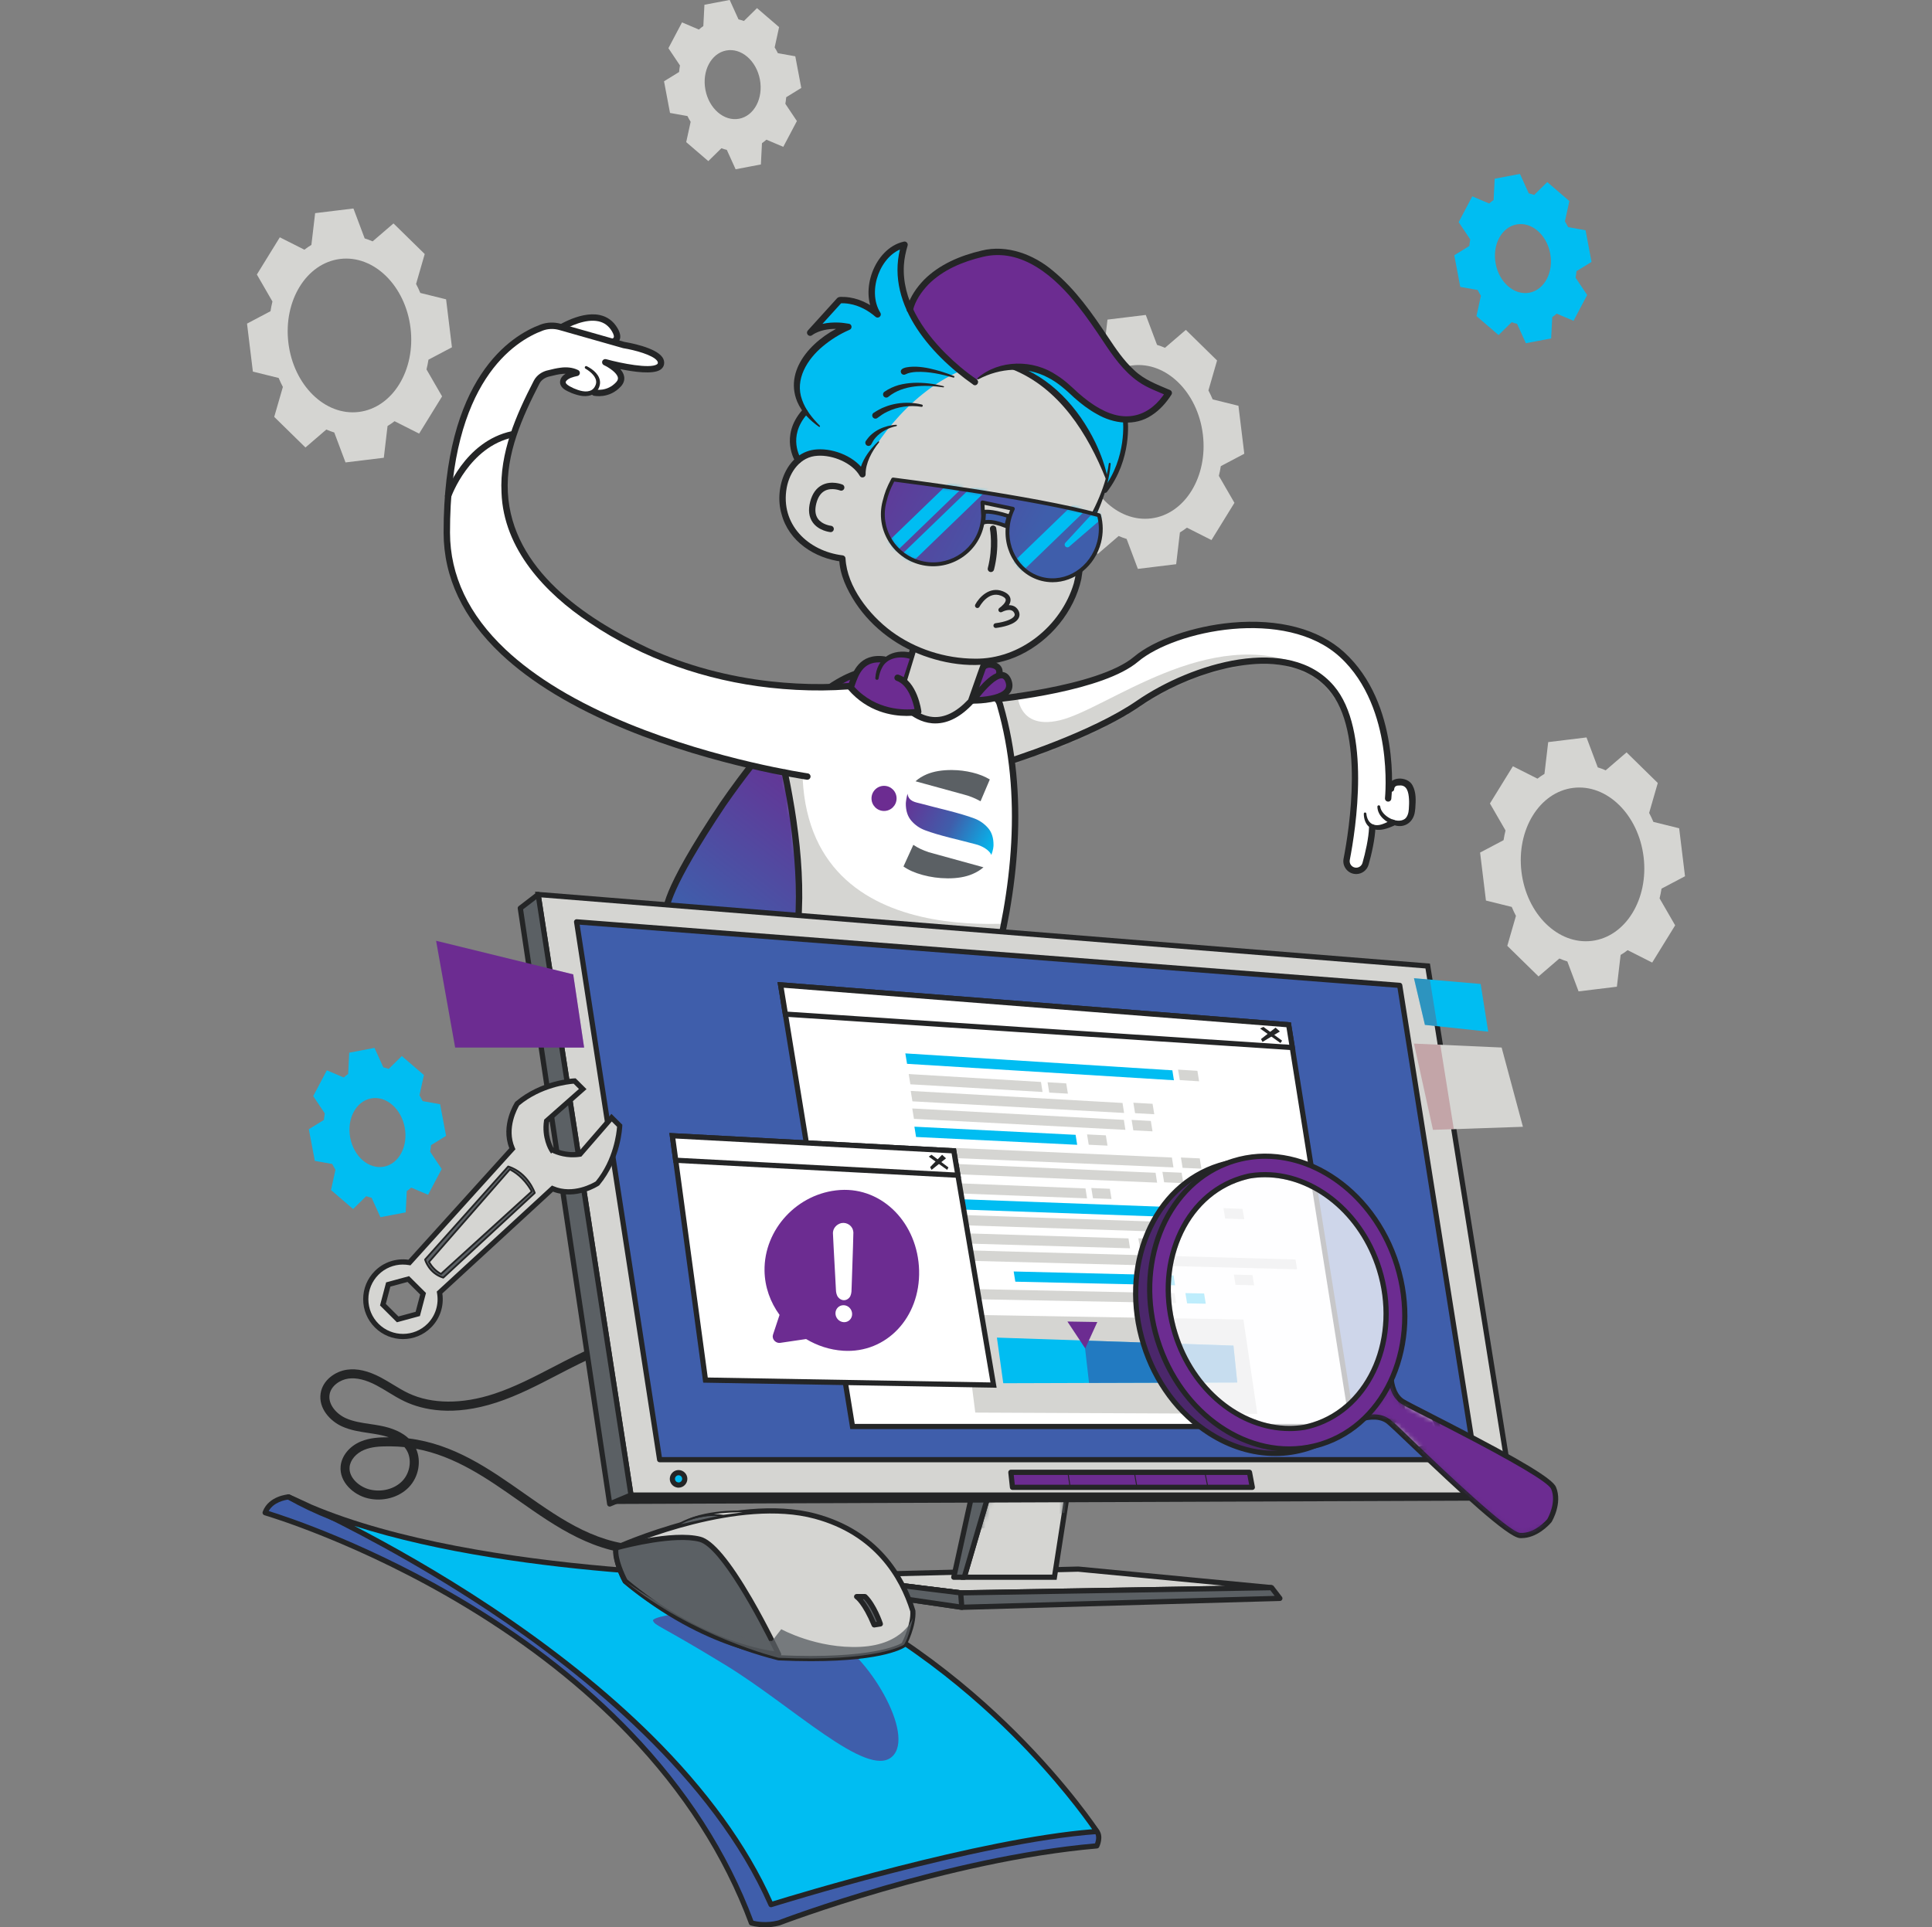 <svg width="446" height="445" viewBox="0 0 446 445" fill="none" xmlns="http://www.w3.org/2000/svg">
<rect x="0" y="0" width="446" height="445" fill="#808080" stroke="none"/>
<g clip-path="url(#clip0_106_3904)">
<path fill-rule="evenodd" clip-rule="evenodd" d="M341.678 196.852L342.354 202.39L343.029 207.928L348.979 209.402C349.279 210.112 349.604 210.805 349.954 211.473L347.958 218.385L351.563 221.919L355.167 225.452L359.984 221.309C360.585 221.572 361.197 221.802 361.818 221.99L364.414 228.902L368.835 228.363L373.257 227.824L374.119 220.49C374.678 220.156 375.215 219.789 375.736 219.384L381.407 222.249L384.058 217.951L386.708 213.653L383.112 207.426C383.291 206.691 383.441 205.944 383.562 205.179L388.983 202.319L388.308 196.781L387.633 191.243L381.682 189.768C381.382 189.058 381.057 188.365 380.703 187.697L382.699 180.785L379.095 177.252L375.49 173.718L370.673 177.861C370.073 177.598 369.46 177.369 368.84 177.181L366.243 170.269L361.822 170.807L357.401 171.346L356.538 178.68C355.98 179.014 355.442 179.382 354.921 179.787L349.25 176.922L346.6 181.219L343.95 185.517L347.546 191.744C347.367 192.479 347.217 193.226 347.096 193.991L341.674 196.852H341.678ZM351.229 201.304C350.042 191.548 355.392 182.869 363.176 181.917C370.965 180.964 378.236 188.102 379.424 197.858C380.611 207.614 375.261 216.293 367.477 217.245C359.689 218.197 352.417 211.06 351.229 201.304Z" fill="#D5D5D2"/>
<path fill-rule="evenodd" clip-rule="evenodd" d="M71.293 260.727L71.985 264.381L72.677 268.035L76.698 268.754C76.927 269.213 77.177 269.66 77.44 270.086L76.415 274.772L78.965 276.965L81.515 279.157L84.536 276.188C84.949 276.338 85.366 276.463 85.787 276.559L87.82 281.041L90.737 280.485L93.654 279.93L93.904 275.014C94.258 274.768 94.604 274.5 94.929 274.208L98.825 275.862L100.396 272.884L101.967 269.906L99.3 265.922C99.388 265.425 99.455 264.92 99.5 264.406L102.98 262.263L102.288 258.609L101.596 254.955L97.575 254.236C97.346 253.777 97.096 253.33 96.834 252.904L97.859 248.218L95.308 246.025L92.758 243.833L89.737 246.802C89.324 246.652 88.908 246.527 88.487 246.431L86.453 241.949L83.536 242.505L80.619 243.06L80.369 247.976C80.015 248.222 79.669 248.49 79.344 248.782L75.448 247.128L73.877 250.106L72.306 253.084L74.973 257.068C74.885 257.565 74.819 258.07 74.773 258.584L71.293 260.727ZM80.849 262.694C80.023 258.342 82.169 254.278 85.645 253.618C89.116 252.958 92.6 255.949 93.425 260.301C94.25 264.652 92.104 268.716 88.629 269.376C85.157 270.036 81.674 267.045 80.849 262.694Z" fill="#00BDF2"/>
<path fill-rule="evenodd" clip-rule="evenodd" d="M239.939 99.299L240.614 104.837L241.289 110.375L247.24 111.849C247.54 112.559 247.865 113.252 248.215 113.921L246.219 120.833L249.824 124.366L253.428 127.899L258.245 123.756C258.845 124.019 259.458 124.249 260.079 124.437L262.675 131.349L267.096 130.81L271.517 130.271L272.38 122.938C272.938 122.603 273.476 122.236 273.997 121.831L279.668 124.696L282.318 120.398L284.969 116.101L281.372 109.874C281.552 109.139 281.702 108.391 281.823 107.627L287.244 104.766L286.569 99.228L285.894 93.69L279.943 92.216C279.643 91.506 279.318 90.812 278.964 90.144L280.96 83.232L277.355 79.699L273.751 76.166L268.934 80.309C268.334 80.046 267.721 79.816 267.1 79.628L264.504 72.716L260.083 73.255L255.662 73.793L254.799 81.127C254.241 81.461 253.703 81.829 253.182 82.234L247.511 79.369L244.861 83.666L242.21 87.964L245.806 94.191C245.627 94.926 245.477 95.674 245.356 96.438L239.935 99.299H239.939ZM249.486 103.755C248.298 93.999 253.649 85.32 261.433 84.368C269.221 83.416 276.493 90.553 277.68 100.31C278.868 110.066 273.518 118.744 265.733 119.697C257.945 120.649 250.674 113.511 249.486 103.755Z" fill="#D5D5D2"/>
<path d="M199.94 155.084C199.94 155.084 188.268 154.821 166.882 185.689C152.26 207.482 153.852 210.685 153.852 210.685C153.852 210.685 163.136 224.764 184.871 225.094C206.611 225.42 199.94 155.088 199.94 155.088V155.084Z" fill="url(#paint0_linear_106_3904)"/>
<path d="M185.022 225.829C184.967 225.829 184.913 225.829 184.859 225.829C162.986 225.499 153.331 211.236 153.235 211.09L153.189 211.011C152.893 210.413 152.123 206.358 166.266 185.275C187.634 154.432 199.448 154.324 199.952 154.345L200.606 154.361L200.669 155.013C200.681 155.146 201.923 168.428 201.577 183.233C201.111 203.238 198.119 216.373 192.689 222.27C190.514 224.63 187.939 225.824 185.022 225.824V225.829ZM154.506 210.338C154.839 210.818 157.161 214.013 161.69 217.204C166.195 220.374 173.875 224.187 184.884 224.354C184.93 224.354 184.98 224.354 185.026 224.354C187.543 224.354 189.697 223.344 191.606 221.272C203.215 208.668 199.811 162.397 199.269 155.907C196.548 156.433 185.472 160.142 167.478 186.106C154.394 205.61 154.469 210.042 154.502 210.338H154.506Z" fill="#242526"/>
<path d="M320.452 184.344C320.452 184.344 322.723 162.956 309.805 151.137C296.887 139.318 270.913 144.889 262.258 152.198C253.599 159.507 227.184 161.724 227.184 161.724L228.751 177.123C228.751 177.123 250.691 170.766 262.846 162.397C275.001 154.027 297.199 146.944 307.346 158.801C315.814 168.695 312.284 191.21 310.884 198.394C310.642 199.63 311.459 200.82 312.697 201.037C313.826 201.233 314.918 200.549 315.239 199.442C315.839 197.358 316.714 193.637 316.78 191.06L316.768 190.805C317.701 191.239 319.164 191.202 321.464 189.986L321.635 189.844C323.573 190.513 325.69 190.003 325.969 186.862C326.498 180.907 324.481 180.472 322.806 180.568C321.131 180.665 321.127 182.105 321.127 182.105L320.456 184.336L320.452 184.344Z" fill="white"/>
<mask id="mask0_106_3904" style="mask-type:luminance" maskUnits="userSpaceOnUse" x="227" y="144" width="100" height="58">
<path d="M320.452 184.344C320.452 184.344 322.723 162.956 309.805 151.137C296.887 139.318 270.913 144.889 262.258 152.198C253.599 159.507 227.184 161.724 227.184 161.724L228.751 177.123C228.751 177.123 250.691 170.766 262.846 162.397C275.001 154.027 297.199 146.944 307.346 158.801C315.814 168.695 312.284 191.21 310.884 198.394C310.642 199.63 311.459 200.82 312.697 201.037C313.826 201.233 314.918 200.549 315.239 199.442C315.839 197.358 316.714 193.637 316.78 191.06L316.768 190.805C317.701 191.239 319.164 191.202 321.464 189.986L321.635 189.844C323.573 190.513 325.69 190.003 325.969 186.862C326.498 180.907 324.481 180.472 322.806 180.568C321.131 180.665 321.127 182.105 321.127 182.105L320.456 184.336L320.452 184.344Z" fill="white"/>
</mask>
<g mask="url(#mask0_106_3904)">
<path d="M234.802 158.379C234.802 158.379 233.731 168.904 244.678 166.302C255.625 163.7 279.202 144.041 301.096 153.868C322.994 163.7 292.812 201.66 292.812 201.66L230.726 183.864L228.422 158.375H234.802V158.379Z" fill="#D5D5D2"/>
</g>
<path d="M313.084 201.814C312.913 201.814 312.743 201.797 312.567 201.768C311.772 201.63 311.084 201.187 310.63 200.519C310.171 199.851 310.005 199.049 310.163 198.256C311.467 191.565 315.08 168.975 306.792 159.285C301.271 152.837 292.42 152.711 285.969 153.747C278.422 154.954 269.934 158.416 263.267 163.006C251.153 171.347 229.18 177.766 228.959 177.833C228.751 177.891 228.526 177.858 228.343 177.737C228.159 177.616 228.047 177.419 228.022 177.202L226.455 161.804C226.434 161.607 226.492 161.411 226.621 161.256C226.747 161.106 226.93 161.01 227.126 160.993C227.388 160.972 253.407 158.709 261.787 151.638C266.417 147.729 275.493 144.567 284.373 143.765C295.216 142.788 304.421 145.215 310.305 150.598C323.344 162.53 321.281 183.538 321.185 184.427C321.143 184.832 320.785 185.129 320.377 185.083C319.972 185.041 319.681 184.678 319.722 184.273C319.727 184.219 320.268 178.91 319.243 172.253C318.301 166.155 315.818 157.64 309.313 151.688C296.758 140.199 271.238 145.591 262.733 152.766C254.716 159.532 232.447 161.971 227.992 162.397L229.393 176.166C233.531 174.905 251.853 169.079 262.429 161.795C275.085 153.083 297.562 146.246 307.9 158.329C316.622 168.519 312.938 191.686 311.601 198.54C311.522 198.94 311.605 199.35 311.838 199.688C312.067 200.026 312.417 200.248 312.818 200.319C313.576 200.452 314.309 199.989 314.526 199.245C315.184 196.961 315.976 193.444 316.039 191.047C316.051 190.642 316.38 190.337 316.793 190.329C317.197 190.341 317.518 190.679 317.51 191.085C317.443 193.62 316.622 197.287 315.939 199.65C315.564 200.949 314.388 201.81 313.084 201.81V201.814Z" fill="#242526"/>
<path d="M315.422 187.877C315.659 190.149 317.226 191.063 319.335 190.211C319.943 189.99 320.535 189.681 321.114 189.339C321.464 189.126 321.918 189.242 322.127 189.597C322.352 189.969 322.193 190.466 321.797 190.646C321.127 190.955 320.431 191.226 319.689 191.414C318.593 191.698 317.189 191.761 316.197 191.026C315.209 190.303 314.83 189.038 314.834 187.885C314.834 187.722 314.963 187.593 315.126 187.593C315.288 187.593 315.418 187.722 315.422 187.881V187.877Z" fill="#242526"/>
<path d="M320.389 182.113C320.472 179.14 324.969 179.102 326.094 181.366C326.956 182.995 326.844 184.832 326.723 186.595C326.715 186.783 326.669 187.154 326.636 187.338C326.336 189.798 324.26 191.327 321.848 190.521C319.968 189.898 318.01 188.378 317.968 186.248C317.989 185.835 318.601 185.843 318.618 186.248C318.901 188.387 322.452 190.358 324.281 189.096C324.898 188.654 325.177 187.693 325.227 186.825C325.273 186.073 325.319 185.237 325.265 184.494C325.169 182.999 324.848 181.216 323.073 181.358C322.723 181.362 322.443 181.374 322.193 181.541C322.01 181.646 321.881 181.934 321.856 182.118C321.831 183.091 320.41 183.087 320.385 182.118L320.389 182.113Z" fill="#242526"/>
<path d="M127.841 76.65C127.841 76.65 137.975 69.529 141.896 76.115C145.818 82.701 127.841 76.65 127.841 76.65Z" fill="white"/>
<path d="M139.638 79.924C138.379 79.924 136.621 79.715 134.146 79.164C130.795 78.416 127.641 77.356 127.608 77.343C127.345 77.255 127.153 77.025 127.116 76.75C127.074 76.474 127.195 76.203 127.42 76.04C127.67 75.865 133.654 71.709 138.45 72.74C140.2 73.116 141.571 74.123 142.53 75.731C143.322 77.063 143.405 78.132 142.78 78.909C142.388 79.398 141.638 79.92 139.634 79.92L139.638 79.924ZM129.574 76.437C136.188 78.5 140.917 78.88 141.634 77.99C141.826 77.752 141.688 77.209 141.263 76.491C140.513 75.23 139.492 74.478 138.142 74.186C135.192 73.551 131.504 75.326 129.574 76.433V76.437Z" fill="#242526"/>
<path d="M181.159 178.392C181.159 178.392 187.763 206.533 182.255 224.174C195.147 230.89 228.78 225.995 228.78 225.995C228.78 225.995 239.769 191.264 230.739 162.375C230.484 161.561 229.788 160.964 228.943 160.855L204.19 157.606C203.703 157.543 203.207 157.552 202.723 157.635C197.694 158.508 166.353 162.931 137.042 143.535C106.314 123.204 117.29 101.245 123.828 88.319C124.332 87.325 125.232 86.594 126.303 86.306C129.762 85.378 131.404 85.295 133.1 86.101C129.287 86.978 129.595 88.586 130.512 89.288C130.512 89.288 133.816 91.434 135.846 90.749C135.846 90.749 136.5 90.653 136.738 90.223C137.171 90.67 137.238 90.657 137.238 90.657C137.238 90.657 140.35 91.359 142.763 88.753C145.176 86.147 139.717 83.649 139.717 83.649C139.717 83.649 150.672 86.297 152.56 84.029C154.448 81.762 144.03 79.682 144.03 79.682L129.278 75.489C127.883 75.092 126.391 75.134 125.032 75.639C118.911 77.911 103.072 87.249 103.138 123C103.222 167.312 186.363 179.298 186.363 179.298" fill="white"/>
<mask id="mask1_106_3904" style="mask-type:luminance" maskUnits="userSpaceOnUse" x="103" y="75" width="132" height="153">
<path d="M181.159 178.392C181.159 178.392 187.763 206.533 182.255 224.174C195.147 230.89 228.78 225.995 228.78 225.995C228.78 225.995 239.769 191.264 230.739 162.375C230.484 161.561 229.788 160.964 228.943 160.855L204.19 157.606C203.703 157.543 203.207 157.552 202.723 157.635C197.694 158.508 166.353 162.931 137.042 143.535C106.314 123.204 117.29 101.245 123.828 88.319C124.332 87.325 125.232 86.594 126.303 86.306C129.762 85.378 131.404 85.295 133.1 86.101C129.287 86.978 129.595 88.586 130.512 89.288C130.512 89.288 133.816 91.434 135.846 90.749C135.846 90.749 136.5 90.653 136.738 90.223C137.171 90.67 137.238 90.657 137.238 90.657C137.238 90.657 140.35 91.359 142.763 88.753C145.176 86.147 139.717 83.649 139.717 83.649C139.717 83.649 150.672 86.297 152.56 84.029C154.448 81.762 144.03 79.682 144.03 79.682L129.278 75.489C127.883 75.092 126.391 75.134 125.032 75.639C118.911 77.911 103.072 87.249 103.138 123C103.222 167.312 186.363 179.298 186.363 179.298" fill="white"/>
</mask>
<g mask="url(#mask1_106_3904)">
<path d="M243.59 212.038C243.59 212.038 187.468 223.21 185.296 179.808C177.725 177.699 177.35 178.818 177.35 178.818V229.433L230.722 236.056L238.556 226.96L243.586 212.033L243.59 212.038Z" fill="#D5D5D2"/>
</g>
<path d="M103.447 114.53C103.447 114.53 107.618 102.527 118.323 100.271L103.447 114.53Z" fill="white"/>
<path d="M186.367 180.037C186.334 180.037 186.297 180.037 186.263 180.029C186.055 180 165.149 176.922 144.509 168.448C132.35 163.457 122.653 157.597 115.677 151.028C106.893 142.75 102.426 133.32 102.405 123C102.338 87.153 118.027 77.451 124.778 74.945C126.282 74.386 127.908 74.327 129.483 74.774L144.192 78.955C145.101 79.101 151.335 80.191 152.918 82.496C153.277 83.023 153.406 83.603 153.285 84.175C153.177 84.685 152.86 85.111 152.372 85.412C150.639 86.468 146.359 85.875 143.197 85.228C143.622 85.717 143.955 86.268 144.072 86.869C144.188 87.454 144.151 88.344 143.309 89.25C140.638 92.132 137.229 91.401 137.083 91.371C136.688 91.284 136.438 90.887 136.529 90.49C136.617 90.094 137.013 89.843 137.408 89.935C137.517 89.96 140.15 90.494 142.234 88.248C142.688 87.759 142.68 87.391 142.634 87.157C142.417 86.063 140.55 84.831 139.421 84.313C139.075 84.155 138.904 83.754 139.038 83.39C139.167 83.031 139.555 82.831 139.921 82.931C143.563 83.937 149.956 85.157 151.61 84.15C151.818 84.025 151.839 83.916 151.852 83.871C151.877 83.749 151.885 83.578 151.714 83.332C150.768 81.954 146.434 80.805 143.926 80.404C143.897 80.4 143.867 80.392 143.842 80.387L129.091 76.194C127.82 75.835 126.507 75.881 125.299 76.328C118.84 78.725 103.818 88.076 103.884 122.995C103.901 132.894 108.214 141.961 116.694 149.95C123.536 156.395 133.083 162.158 145.076 167.082C165.553 175.485 186.276 178.538 186.484 178.567C186.884 178.626 187.163 178.997 187.109 179.403C187.055 179.77 186.743 180.033 186.384 180.033L186.367 180.037Z" fill="#242526"/>
<path d="M181.875 178.224C184.838 192.512 187.068 210.245 182.959 224.395L182.596 223.522C185.997 225.243 189.893 225.936 193.672 226.408C197.527 226.859 201.427 226.997 205.328 226.976C213.124 226.918 220.958 226.299 228.68 225.264L228.084 225.769C233.676 205.601 236.06 183.533 230.209 163.177C229.926 161.945 229.501 161.598 228.255 161.506C227.73 161.435 226.067 161.222 225.509 161.147C221.154 160.575 208.849 158.963 204.444 158.382C203.598 158.198 202.732 158.378 201.902 158.516C193.914 159.677 185.776 159.673 177.762 158.791C162.965 157.167 148.48 152.143 136.117 143.786C125.866 136.999 116.231 126.741 115.773 113.757C115.298 104.552 119.119 95.873 123.228 87.905C123.895 86.61 125.195 85.741 126.603 85.47C127.533 85.236 128.441 85.019 129.408 84.898C130.72 84.71 132.208 84.827 133.425 85.436C133.796 85.599 133.958 86.034 133.796 86.401C133.7 86.618 133.508 86.769 133.291 86.815C132.329 87.028 131.166 87.303 130.641 88.063C130.57 88.222 130.57 88.352 130.699 88.556C131.133 89.078 131.837 89.35 132.437 89.659C133.679 90.193 135.354 90.757 136.575 90.056C137.121 89.734 137.525 89.074 137.613 88.448C137.709 87.754 137.383 87.094 136.929 86.564C136.454 85.992 135.808 85.499 135.154 85.119C135 85.031 134.95 84.831 135.037 84.68C135.125 84.534 135.308 84.48 135.458 84.555C136.958 85.299 138.642 86.677 138.513 88.535C138.425 89.479 137.925 90.385 137.113 90.912C135.475 91.902 133.575 91.375 131.966 90.757C130.904 90.264 129.541 89.801 129.295 88.477C129.124 86.493 131.495 85.771 132.941 85.382C132.941 85.382 132.791 86.769 132.791 86.764C131.016 85.871 128.841 86.43 126.966 86.894C125.957 87.09 124.995 87.65 124.52 88.594C120.519 96.379 116.777 104.778 117.236 113.686C118.186 131.473 135.046 142.796 149.731 149.683C158.64 153.725 168.212 156.248 177.925 157.326C185.809 158.194 193.827 158.203 201.682 157.058C202.59 156.879 203.736 156.732 204.64 156.92C209.066 157.501 221.317 159.109 225.705 159.685L227.538 159.927L228.455 160.049C228.768 160.099 229.03 160.099 229.472 160.216C230.272 160.441 230.947 161.026 231.297 161.769C231.484 162.183 231.522 162.446 231.622 162.751C237.568 183.474 235.168 205.714 229.488 226.216C229.405 226.496 229.163 226.688 228.893 226.721C224.975 227.26 221.067 227.653 217.141 227.949C206.774 228.609 191.343 229.407 181.921 224.825C181.6 224.658 181.45 224.286 181.559 223.952C183.746 216.664 183.93 208.88 183.563 201.303C183.142 193.673 182.08 186.018 180.45 178.559C180.234 177.585 181.659 177.285 181.88 178.22L181.875 178.224Z" fill="#242526"/>
<path d="M103.447 115.269C103.368 115.269 103.284 115.257 103.205 115.227C102.822 115.094 102.617 114.672 102.751 114.288C102.926 113.782 107.185 101.867 118.169 99.549C118.565 99.466 118.957 99.72 119.04 100.117C119.123 100.514 118.869 100.906 118.473 100.99C108.293 103.137 104.18 114.651 104.138 114.768C104.034 115.073 103.747 115.261 103.443 115.261L103.447 115.269Z" fill="#242526"/>
<path fill-rule="evenodd" clip-rule="evenodd" d="M204.107 181.445C205.707 181.458 206.99 182.769 206.974 184.373C206.961 185.977 205.653 187.263 204.053 187.247C202.452 187.23 201.169 185.923 201.186 184.319C201.198 182.715 202.507 181.429 204.107 181.445Z" fill="#6C2C91"/>
<path d="M213.475 191.669C212.266 191.209 211.233 190.487 210.374 189.493C209.516 188.499 209.091 187.167 209.107 185.496C209.107 185.195 209.287 183.947 209.503 183.262C209.753 185.037 211.245 185.208 212.604 185.55C216.337 186.574 221.571 187.693 224.967 188.992C226.163 189.447 227.197 190.17 228.068 191.151C228.939 192.132 229.368 193.461 229.351 195.131C229.351 195.444 229.297 196.225 228.851 197.395C228.422 196.326 226.767 195.298 225.159 194.918C221.454 193.903 216.967 192.993 213.475 191.673" fill="url(#paint1_linear_106_3904)"/>
<path d="M211.349 180.388C212.053 179.745 212.92 179.207 213.949 178.772C215.545 178.1 217.496 177.774 219.804 177.795C221.379 177.807 222.934 178 224.463 178.371C225.992 178.739 227.334 179.273 228.497 179.971L226.359 185.003C225.034 184.273 223.734 183.751 222.45 183.437L211.353 180.393L211.349 180.388Z" fill="#5B6064"/>
<path d="M218.654 202.799C216.712 202.782 214.829 202.523 213.004 202.026C211.178 201.529 209.699 200.874 208.566 200.063L210.841 195.068C211.874 195.766 213.066 196.334 214.425 196.777L227.034 200.251C226.342 200.861 225.497 201.383 224.496 201.809C222.892 202.494 220.946 202.824 218.658 202.803" fill="#5B6064"/>
<path d="M224.45 160.567C224.45 160.567 225.167 152.799 228.896 153.463C232.626 154.127 229.505 158.007 229.505 158.007L224.854 161.382L224.45 160.567Z" fill="#6C2C91"/>
<path d="M224.584 162.484L223.7 160.705L223.721 160.496C223.771 159.949 224.284 155.096 226.592 153.33C227.317 152.774 228.138 152.574 229.026 152.732C230.526 153 231.097 153.751 231.318 154.332C231.959 156.053 230.272 158.22 230.08 158.462L230.017 158.538L224.588 162.476L224.584 162.484ZM228.446 154.161C228.096 154.161 227.784 154.273 227.48 154.507C226.1 155.56 225.434 158.646 225.23 160.2L228.984 157.473C229.442 156.871 230.197 155.56 229.934 154.858C229.813 154.532 229.417 154.307 228.763 154.19C228.655 154.169 228.547 154.161 228.446 154.161Z" fill="#242526"/>
<path d="M224.604 161.724C224.604 161.724 234.572 161.887 232.789 157.209C231.005 152.536 224.604 161.724 224.604 161.724Z" fill="#6C2C91"/>
<path d="M224.813 162.463C224.713 162.463 224.638 162.463 224.592 162.463L223.208 162.442L224 161.306C224.754 160.221 228.684 154.812 231.501 155.167C232.118 155.242 232.959 155.614 233.468 156.95C233.997 158.337 233.622 159.323 233.214 159.903C231.53 162.317 226.117 162.463 224.809 162.463H224.813ZM231.209 156.621C229.968 156.621 227.746 158.847 226.096 160.943C228.155 160.809 231.113 160.342 232.014 159.055C232.205 158.784 232.422 158.32 232.097 157.472C231.797 156.683 231.438 156.641 231.322 156.625C231.284 156.62 231.247 156.616 231.205 156.616L231.209 156.621Z" fill="#242526"/>
<path d="M228.421 149.925C228.421 149.925 225.875 156.875 224.15 161.912C214.62 172.207 207.386 161.164 207.386 161.164L211.466 147.758L228.417 149.925H228.421Z" fill="#D5D5D2"/>
<path d="M215.924 167.036C215.683 167.036 215.445 167.028 215.203 167.007C210.111 166.581 206.907 161.77 206.773 161.565C206.653 161.381 206.619 161.156 206.686 160.947L210.765 147.541C210.87 147.198 211.203 146.981 211.561 147.023L228.513 149.19C228.734 149.22 228.934 149.349 229.051 149.537C229.167 149.729 229.188 149.963 229.113 150.172C229.088 150.243 226.55 157.171 224.85 162.146C224.817 162.242 224.763 162.334 224.692 162.409C221.85 165.478 218.904 167.032 215.924 167.032V167.036ZM208.199 161.03C208.919 161.999 211.603 165.232 215.337 165.541C218.054 165.767 220.796 164.413 223.508 161.527C224.854 157.606 226.688 152.544 227.417 150.543L211.991 148.572L208.199 161.035V161.03Z" fill="#242526"/>
<path d="M204.094 152.286C198.373 151.513 197.344 156.115 196.373 158.742C202.832 166.214 211.966 164.351 211.966 164.351C211.966 164.351 211.316 159.193 208.374 157.101L210.237 151.409C210.237 151.409 206.695 150.356 204.361 152.423L204.099 152.286H204.094Z" fill="#6C2C91"/>
<path d="M209.303 165.304C205.97 165.304 200.307 164.418 195.819 159.223C195.644 159.018 195.594 158.734 195.685 158.484C195.769 158.258 195.856 158.016 195.944 157.761C196.856 155.147 198.385 150.766 204.199 151.551C204.603 151.605 204.882 151.977 204.828 152.378C204.774 152.779 204.407 153.063 204.003 153.008C199.381 152.386 198.244 155.635 197.331 158.246C197.294 158.358 197.252 158.467 197.215 158.576C202.261 164.118 208.949 163.946 211.112 163.721C210.778 162.084 209.703 158.141 206.961 157.181C206.578 157.047 206.374 156.625 206.511 156.241C206.645 155.857 207.066 155.656 207.449 155.79C211.778 157.306 212.662 163.972 212.699 164.256C212.749 164.64 212.495 164.991 212.116 165.07C211.987 165.095 210.92 165.304 209.307 165.304H209.303Z" fill="#242526"/>
<path d="M210.024 152.114C207.732 151.4 204.761 151.839 203.607 154.198C203.211 154.938 202.965 155.777 202.828 156.646C202.749 157.13 202.028 157.043 202.065 156.55C202.386 151.86 206.016 149.688 210.441 150.699C211.42 150.97 210.995 152.415 210.024 152.11V152.114Z" fill="#242526"/>
<path d="M199.09 109.456C197.219 105.71 187.105 101.058 182.58 108.174C178.054 115.291 181.238 127.098 194.452 128.952C194.397 135.141 202.19 149.763 220.504 152.486C238.819 155.209 247.724 140.287 248.903 133.513C250.082 126.738 249.382 124.383 249.382 124.383C249.382 124.383 255.374 115.354 256.179 107.072C256.179 107.072 255.316 86.227 228.451 82.936C228.451 82.936 197.527 75.698 199.09 109.461V109.456Z" fill="#D5D5D2"/>
<path d="M254.978 112.889C254.978 112.889 260.608 107.568 259.596 94.751C258.583 81.933 232.322 63.595 210.157 71.008C209.241 67.771 206.824 66.464 209.011 56.185C204.407 57.418 199.481 64.029 202.315 72.085C198.223 68.907 193.822 69.312 193.822 69.312L187.359 76.45C187.359 76.45 190.201 74.153 195.827 75.472C189.889 78.049 180.667 84.915 185.738 95.189C183.305 97.181 182.196 102.69 184.063 105.906C188.172 104.018 193.96 103.145 199.094 109.46C200.048 104.565 209.274 90.992 221.683 85.65C233.272 84.573 234.247 84.828 234.247 84.828C234.247 84.828 249.69 89.752 255.612 110.392C255.416 111.168 254.978 112.893 254.978 112.893V112.889Z" fill="#00BDF2"/>
<path d="M225.792 87.409C225.792 87.409 236.264 79.599 247.257 90.177C258.254 100.756 265.738 97.115 269.797 90.725C265.896 88.933 262.404 88.436 257.387 81.486C252.37 74.537 241.973 55.154 226.859 58.545C211.745 61.936 210.037 71.459 210.037 71.459C210.037 71.459 215.866 83.666 225.084 88.118L225.788 87.409H225.792Z" fill="#6C2C91"/>
<path d="M256.395 107.092C255.829 113.424 253.166 119.354 249.999 124.792L250.091 124.174C250.674 127.331 250.099 130.58 249.62 133.713C247.953 141.239 242.486 147.833 235.598 151.183C229.014 154.39 221.296 154.056 214.47 151.834C207.616 149.654 201.452 145.194 197.465 139.159C195.485 136.085 193.831 132.727 193.723 128.952L194.356 129.687C188.072 128.897 182.046 125.026 180.396 118.615C178.65 112.634 181.638 104.152 188.651 103.759C192.635 103.504 197.702 105.568 199.752 109.13L198.361 109.414C198.681 107.109 199.827 105.2 201.244 103.488C201.711 102.936 202.198 102.419 202.736 101.934C202.79 101.884 202.878 101.888 202.928 101.947C202.973 102.001 202.973 102.076 202.928 102.13C202.048 103.195 201.294 104.398 200.727 105.655C200.169 106.904 199.806 108.232 199.827 109.51C199.848 110.262 198.815 110.513 198.473 109.865C196.694 106.808 192.185 105.02 188.755 105.233C184.772 105.413 182.296 108.942 181.613 112.597C180.08 121.05 186.534 127.264 194.556 128.233C194.923 128.287 195.189 128.609 195.189 128.968C195.544 135.504 200.665 141.969 205.765 145.766C211.291 149.842 218.204 152.056 225.059 152.081C235.468 152.239 244.973 144.521 247.89 134.673C248.32 133.036 248.528 131.261 248.707 129.586C248.853 127.932 248.978 126.233 248.682 124.6C248.615 124.387 248.657 124.153 248.774 123.982C249.632 122.733 250.441 121.396 251.191 120.052C252.695 117.349 254.008 114.526 254.941 111.578C255.404 110.103 255.766 108.591 255.962 107.059C255.975 106.942 256.083 106.854 256.204 106.871C256.316 106.883 256.4 106.988 256.391 107.1L256.395 107.092Z" fill="#242526"/>
<path d="M224.671 88.808C214.508 81.72 203.944 69.504 208.124 56.265L208.978 57.213C205.995 57.869 203.807 60.554 202.757 63.352C201.69 66.18 201.602 69.596 203.223 72.202C203.665 72.921 202.74 73.693 202.115 73.146C200.402 71.663 198.331 70.54 196.085 70.164C195.398 70.039 194.585 69.984 193.918 70.047L194.36 69.813L187.576 77.302L186.559 76.241C188.576 74.766 191.16 74.378 193.589 74.474C194.273 74.491 195.264 74.637 195.952 74.75C196.714 74.85 196.798 75.919 196.085 76.162C193.872 77.118 191.785 78.417 189.939 79.97C186.359 82.944 183.426 87.609 185.155 92.316C185.947 94.617 187.543 96.568 189.26 98.297C189.322 98.359 189.322 98.464 189.26 98.526C189.201 98.585 189.114 98.589 189.051 98.539C186.947 97.052 185.072 95.173 184.038 92.75C180.734 84.74 188.651 77.36 195.548 74.787C195.548 74.787 195.685 76.199 195.681 76.199C195.056 76.099 194.143 75.965 193.518 75.948C191.747 75.869 189.926 76.103 188.326 76.88C188.043 77.013 187.705 77.214 187.48 77.389C187.159 77.64 186.697 77.586 186.447 77.264C186.222 76.976 186.243 76.575 186.48 76.316L193.264 68.828C193.702 68.393 194.535 68.598 195.052 68.569C198.035 68.744 200.84 70.101 203.073 72.048L201.965 72.992C200.081 69.947 200.148 66.092 201.369 62.843C202.598 59.593 205.115 56.566 208.661 55.785C209.057 55.701 209.449 55.952 209.532 56.353C209.562 56.482 209.553 56.611 209.512 56.733C209.078 58.199 208.757 59.698 208.661 61.227C208.203 69.132 212.899 76.203 218.271 81.595C220.471 83.788 222.9 85.851 225.455 87.588C226.255 88.119 225.509 89.359 224.655 88.824L224.671 88.808Z" fill="#242526"/>
<path d="M225.688 87.271C230.684 82.973 238.589 82.94 243.994 86.673C245.827 87.801 247.357 89.309 248.936 90.749C250.482 92.107 252.12 93.368 253.899 94.333C259.916 97.758 265.534 96.183 269.18 90.332C269.184 90.315 269.492 91.397 269.496 91.393C267.305 90.415 264.8 89.555 262.767 88.102C259.304 85.692 256.816 82.058 254.57 78.663C252.753 75.936 250.915 73.238 248.899 70.694C243.698 64.029 235.935 57.117 226.905 59.301C222.292 60.387 217.671 62.291 214.295 65.703C212.716 67.374 211.303 69.379 210.757 71.638C210.532 72.561 209.157 72.273 209.32 71.333C209.366 71.079 209.432 70.882 209.499 70.653C210.211 68.385 211.62 66.376 213.245 64.672C216.82 61.051 221.692 59.013 226.58 57.864C232.472 56.394 238.677 58.766 243.14 62.579C248.294 66.831 252.132 72.356 255.795 77.849C257.587 80.542 259.395 83.236 261.771 85.416C264.138 87.717 267.1 88.77 270.117 90.069C270.522 90.248 270.667 90.766 270.417 91.134C269.242 92.963 267.763 94.659 265.879 95.878C262.021 98.489 257.037 97.841 253.207 95.607C251.295 94.567 249.59 93.239 247.986 91.827C246.119 90.073 244.206 88.319 241.902 87.166C236.922 84.51 230.83 84.932 225.901 87.559C225.813 87.613 225.696 87.588 225.65 87.492C225.613 87.417 225.63 87.325 225.692 87.275L225.688 87.271Z" fill="#242526"/>
<path d="M184.255 106.98C184.018 106.98 183.78 106.863 183.638 106.65C183.601 106.591 179.884 100.769 185.18 94.705C185.447 94.4 185.914 94.367 186.218 94.634C186.522 94.901 186.555 95.369 186.289 95.674C181.721 100.907 184.838 105.789 184.868 105.839C185.093 106.178 184.997 106.637 184.659 106.858C184.534 106.942 184.397 106.98 184.255 106.98Z" fill="#242526"/>
<path d="M255.095 113.804C254.979 113.804 254.858 113.766 254.758 113.687C254.516 113.499 254.47 113.153 254.658 112.91C260.225 105.677 259.233 97.011 259.225 96.927C259.187 96.622 259.404 96.347 259.704 96.309C260.013 96.271 260.283 96.489 260.321 96.789C260.367 97.161 261.375 105.998 255.533 113.587C255.425 113.729 255.262 113.8 255.095 113.8V113.804Z" fill="#242526"/>
<path d="M255.337 110.738C251.137 100.168 244.503 89.505 233.493 85.2C233.206 85.091 233.064 84.765 233.181 84.477C233.289 84.206 233.589 84.072 233.864 84.16C242.502 86.945 249.003 94.2 252.878 102.21C254.153 104.896 255.187 107.702 255.737 110.634C255.77 110.864 255.437 111.002 255.337 110.738Z" fill="#242526"/>
<path d="M206.919 98.392C205.119 98.768 203.34 99.658 202.132 101.049C201.727 101.487 201.44 102.005 201.177 102.514C201.006 102.907 200.536 103.078 200.156 102.878C199.76 102.677 199.635 102.151 199.894 101.792C200.31 101.207 200.756 100.643 201.302 100.201C202.348 99.303 203.611 98.718 204.923 98.38C205.569 98.217 206.219 98.108 206.89 98.079C206.978 98.079 207.049 98.142 207.053 98.23C207.053 98.313 206.994 98.38 206.919 98.392Z" fill="#242526"/>
<path d="M212.691 93.928C210.041 93.502 207.207 93.887 204.799 95.077C203.994 95.449 203.269 95.962 202.569 96.489C202.244 96.76 201.757 96.71 201.502 96.367C201.244 96.025 201.336 95.528 201.698 95.302C202.532 94.776 203.386 94.279 204.307 93.941C206.103 93.227 208.066 92.934 209.987 93.01C210.945 93.051 211.883 93.168 212.824 93.415C212.966 93.452 213.049 93.598 213.012 93.74C212.974 93.882 212.833 93.966 212.691 93.933V93.928Z" fill="#242526"/>
<path d="M217.758 89.434C213.52 88.803 208.557 88.803 205.078 91.614C204.765 91.894 204.286 91.856 204.02 91.535C203.745 91.205 203.815 90.7 204.165 90.457C205.19 89.743 206.311 89.242 207.462 88.908C208.62 88.599 209.791 88.444 210.958 88.39C213.279 88.315 215.583 88.591 217.825 89.167C217.988 89.209 217.929 89.472 217.763 89.43L217.758 89.434Z" fill="#242526"/>
<path d="M220.083 87.183C217.337 86.398 214.437 85.763 211.578 85.868C210.657 85.918 209.732 86.06 209.024 86.436C208.666 86.628 208.22 86.49 208.028 86.131C207.37 84.594 210.799 84.652 211.574 84.669C213.591 84.761 215.525 85.245 217.433 85.83C218.375 86.127 219.3 86.448 220.217 86.82C220.442 86.912 220.321 87.263 220.083 87.188V87.183Z" fill="#242526"/>
<path d="M191.756 122.862C191.731 122.862 191.706 122.862 191.685 122.862C191.576 122.85 188.989 122.578 187.601 120.599C186.734 119.358 186.538 117.771 187.022 115.875C187.505 113.979 188.439 112.672 189.793 111.983C191.96 110.884 194.364 111.832 194.464 111.874C194.839 112.024 195.023 112.454 194.873 112.835C194.723 113.21 194.293 113.394 193.918 113.244C193.918 113.244 192.014 112.505 190.447 113.302C189.489 113.791 188.814 114.781 188.443 116.242C188.072 117.696 188.193 118.874 188.797 119.747C189.789 121.175 191.806 121.396 191.826 121.4C192.231 121.442 192.522 121.801 192.485 122.206C192.447 122.587 192.126 122.871 191.756 122.871V122.862Z" fill="#242526"/>
<path d="M228.751 132.088C228.693 132.088 228.63 132.08 228.568 132.063C228.176 131.963 227.938 131.562 228.038 131.165C229.289 126.249 228.543 122.252 228.534 122.211C228.455 121.81 228.718 121.426 229.114 121.346C229.509 121.267 229.897 121.53 229.976 121.927C230.01 122.102 230.801 126.274 229.464 131.528C229.38 131.862 229.08 132.084 228.751 132.084V132.088Z" fill="#242526"/>
<path d="M239.402 125.87C239.26 125.87 239.114 125.828 238.989 125.741C238.656 125.511 238.568 125.051 238.798 124.717C239.181 124.158 239.281 122.053 239.231 120.812C239.214 120.407 239.531 120.065 239.935 120.044C240.36 120.023 240.685 120.345 240.702 120.75C240.727 121.347 240.81 124.379 240.014 125.548C239.873 125.757 239.639 125.87 239.406 125.87H239.402Z" fill="#242526"/>
<path d="M218.854 122.863C218.712 122.863 218.566 122.821 218.441 122.733C218.108 122.504 218.021 122.044 218.25 121.71C218.633 121.146 218.733 119.046 218.683 117.801C218.667 117.396 218.983 117.053 219.387 117.033C219.808 117.02 220.137 117.333 220.154 117.738C220.179 118.336 220.263 121.368 219.467 122.537C219.325 122.746 219.092 122.859 218.858 122.859L218.854 122.863Z" fill="#242526"/>
<path d="M253.699 118.966C254.228 120.904 254.274 123.03 253.732 125.156C252.161 131.324 246.236 135.133 240.498 133.667C234.76 132.201 231.38 126.012 232.951 119.843C233.164 119.008 233.455 118.214 233.818 117.471L226.801 116.001L226.955 119.125C226.93 119.952 226.817 120.791 226.601 121.626C225.03 127.795 218.733 131.512 212.537 129.925C206.34 128.342 202.59 122.057 204.161 115.888C204.703 113.762 205.069 112.81 206.169 110.705C206.169 110.705 238.452 114.727 253.695 118.958L253.699 118.966Z" fill="url(#paint2_linear_106_3904)"/>
<mask id="mask2_106_3904" style="mask-type:luminance" maskUnits="userSpaceOnUse" x="203" y="110" width="52" height="24">
<path d="M253.699 118.966C254.228 120.904 254.274 123.03 253.732 125.156C252.161 131.324 246.236 135.133 240.498 133.667C234.76 132.201 231.38 126.012 232.951 119.843C233.164 119.008 233.455 118.214 233.818 117.471L226.801 116.001L226.955 119.125C226.93 119.952 226.817 120.791 226.601 121.626C225.03 127.795 218.733 131.512 212.537 129.925C206.34 128.342 202.59 122.057 204.161 115.888C204.703 113.762 205.069 112.81 206.169 110.705C206.169 110.705 238.452 114.727 253.695 118.958L253.699 118.966Z" fill="white"/>
</mask>
<g mask="url(#mask2_106_3904)">
<path d="M251.329 112.987L230.154 133.445L232.216 135.589L253.391 115.131L251.329 112.987Z" fill="#00BDF2"/>
<path d="M224.588 106.146L203.414 126.604L205.476 128.748L226.65 108.29L224.588 106.146Z" fill="#00BDF2"/>
<path d="M258.25 116.372L246.811 126.229C246.207 126.726 245.419 125.915 245.94 125.322L256.187 114.23C256.745 113.624 257.687 113.591 258.291 114.15C258.941 114.747 258.921 115.804 258.25 116.376V116.372Z" fill="#00BDF2"/>
<path d="M227.658 109.169L206.484 129.627L208.546 131.771L229.72 111.313L227.658 109.169Z" fill="#00BDF2"/>
</g>
<path d="M242.982 134.431C242.123 134.431 241.256 134.327 240.39 134.105C234.422 132.581 230.893 126.133 232.518 119.738C232.689 119.074 232.91 118.423 233.176 117.801L227.272 116.564L227.397 119.112C227.372 120.018 227.247 120.895 227.03 121.747C225.401 128.146 218.854 132.013 212.424 130.372C209.312 129.578 206.695 127.624 205.053 124.867C203.411 122.115 202.94 118.891 203.728 115.787C204.278 113.62 204.661 112.634 205.774 110.508C205.861 110.346 206.04 110.25 206.224 110.27C206.549 110.312 238.714 114.347 253.816 118.536C253.966 118.577 254.087 118.694 254.128 118.849C254.695 120.92 254.708 123.138 254.166 125.268C252.774 130.739 248.053 134.431 242.982 134.431ZM226.801 115.558C226.83 115.558 226.863 115.558 226.892 115.566L233.91 117.032C234.043 117.061 234.16 117.149 234.218 117.274C234.281 117.4 234.281 117.542 234.218 117.667C233.864 118.394 233.585 119.162 233.381 119.956C231.872 125.874 235.114 131.833 240.606 133.237C246.094 134.64 251.791 130.965 253.299 125.047C253.783 123.151 253.791 121.179 253.333 119.329C238.994 115.399 209.745 111.619 206.424 111.193C205.449 113.081 205.107 113.996 204.594 116.005C203.865 118.87 204.299 121.856 205.819 124.403C207.34 126.951 209.766 128.764 212.649 129.499C218.596 131.019 224.663 127.44 226.172 121.522C226.372 120.732 226.488 119.922 226.509 119.116L226.355 116.026C226.347 115.888 226.405 115.754 226.509 115.662C226.592 115.591 226.692 115.554 226.797 115.554L226.801 115.558Z" fill="#242526"/>
<path d="M227.184 118.201C227.184 118.201 228.463 117.775 232.872 119.183L232.285 121.492C228.447 119.922 227.001 120.674 227.001 120.674L227.184 118.205V118.201Z" fill="#3F5EAB"/>
<path d="M232.284 121.935C232.226 121.935 232.172 121.923 232.118 121.902C228.588 120.461 227.209 121.062 227.196 121.071C227.055 121.137 226.884 121.125 226.751 121.033C226.621 120.941 226.542 120.791 226.555 120.636L226.738 118.168C226.751 117.988 226.871 117.834 227.042 117.775C227.188 117.725 228.584 117.341 233.01 118.753C233.235 118.824 233.364 119.058 233.305 119.287L232.718 121.597C232.685 121.722 232.601 121.827 232.489 121.885C232.426 121.918 232.355 121.931 232.289 121.931L232.284 121.935ZM228.142 120.039C228.972 120.039 230.218 120.219 231.976 120.887L232.335 119.479C229.543 118.623 228.147 118.565 227.601 118.594L227.492 120.085C227.672 120.06 227.888 120.043 228.147 120.043L228.142 120.039Z" fill="#242526"/>
<path d="M229.88 144.997C229.605 144.997 229.368 144.793 229.334 144.513C229.297 144.212 229.513 143.932 229.813 143.895C232.043 143.619 233.797 142.938 234.172 142.199C234.247 142.049 234.31 141.832 234.114 141.477C233.405 140.174 231.376 141.264 231.293 141.31C231.034 141.452 230.709 141.364 230.555 141.109C230.401 140.854 230.476 140.529 230.722 140.362C231.226 140.023 232.247 139.113 232.176 138.47C232.13 138.044 231.547 137.73 231.068 137.543C228.134 136.394 226.192 139.952 226.113 140.103C225.967 140.37 225.634 140.47 225.367 140.328C225.1 140.186 224.996 139.852 225.142 139.581C225.988 137.994 228.397 135.308 231.472 136.511C232.584 136.945 233.193 137.568 233.276 138.349C233.33 138.841 233.155 139.318 232.893 139.735C233.176 139.727 233.464 139.756 233.743 139.835C234.33 140.007 234.781 140.378 235.089 140.938C235.501 141.698 235.356 142.312 235.16 142.696C234.351 144.279 231.247 144.822 229.951 144.985C229.93 144.985 229.905 144.985 229.884 144.985L229.88 144.997Z" fill="#242526"/>
<path fill-rule="evenodd" clip-rule="evenodd" d="M248.894 362.298L293.549 366.579L221.771 367.782L189.409 363.785L248.894 362.298Z" fill="#D5D5D2"/>
<path d="M221.738 368.383H221.696L189.334 364.382L189.393 363.183L248.915 361.696H248.953L293.607 365.981L293.561 367.184L221.742 368.387L221.738 368.383ZM197.548 364.181L221.8 367.176L282.831 366.153L248.874 362.899L197.548 364.181Z" fill="#242526"/>
<path fill-rule="evenodd" clip-rule="evenodd" d="M293.549 366.578L295.449 369.047L222.029 371.105L187.938 366.131L189.409 363.784L221.771 367.781L293.549 366.578Z" fill="#5B6064"/>
<path d="M222.029 371.711C222 371.711 221.971 371.711 221.942 371.703L187.851 366.729C187.651 366.699 187.476 366.57 187.393 366.386C187.309 366.202 187.322 365.985 187.43 365.814L188.901 363.467C189.026 363.271 189.247 363.162 189.485 363.191L221.804 367.184L293.541 365.981C293.737 365.977 293.912 366.065 294.028 366.215L295.928 368.687C296.066 368.867 296.091 369.109 295.995 369.314C295.899 369.519 295.695 369.652 295.47 369.656L222.05 371.715C222.05 371.715 222.038 371.715 222.034 371.715L222.029 371.711ZM188.935 365.668L222.063 370.504L294.253 368.479L293.257 367.184L221.779 368.383C221.746 368.383 221.725 368.383 221.696 368.378L189.714 364.427L188.935 365.668Z" fill="#242526"/>
<path fill-rule="evenodd" clip-rule="evenodd" d="M221.771 367.781L222.029 371.105L187.938 366.131L189.409 363.784L221.771 367.781Z" fill="#5B6064"/>
<path d="M222.029 371.711C222 371.711 221.971 371.711 221.942 371.703L187.851 366.729C187.651 366.699 187.476 366.57 187.393 366.386C187.309 366.202 187.322 365.985 187.43 365.814L188.901 363.467C189.026 363.271 189.247 363.162 189.485 363.191L221.846 367.188C222.13 367.222 222.35 367.455 222.371 367.739L222.63 371.068C222.642 371.252 222.575 371.431 222.442 371.557C222.33 371.661 222.184 371.72 222.034 371.72L222.029 371.711ZM188.935 365.668L221.371 370.4L221.209 368.316L189.714 364.423L188.935 365.668Z" fill="#242526"/>
<path fill-rule="evenodd" clip-rule="evenodd" d="M246.857 342.009L243.415 364.169H222.592L229.101 342.009H246.857Z" fill="#D5D5D2"/>
<path d="M243.928 364.77H221.788L228.647 341.411H247.553L243.923 364.77H243.928ZM223.396 363.563H242.902L246.157 342.61H229.551L223.396 363.563Z" fill="#242526"/>
<mask id="mask3_106_3904" style="mask-type:luminance" maskUnits="userSpaceOnUse" x="222" y="342" width="25" height="23">
<mask id="mask4_106_3904" style="mask-type:luminance" maskUnits="userSpaceOnUse" x="222" y="342" width="25" height="23">
<path d="M246.857 342.009L243.415 364.169H222.592L229.101 342.009H246.857Z" fill="white"/>
</mask>
<g mask="url(#mask4_106_3904)">
<path d="M243.928 364.77H221.788L228.647 341.411H247.553L243.923 364.77H243.928ZM223.396 363.563H242.902L246.157 342.61H229.551L223.396 363.563Z" fill="white"/>
</g>
</mask>
<g mask="url(#mask3_106_3904)">
<path opacity="0.76" fill-rule="evenodd" clip-rule="evenodd" d="M245.728 349.288L225.847 353.089L229.101 342.009H246.857L245.728 349.288Z" fill="#5B6064"/>
</g>
<path fill-rule="evenodd" clip-rule="evenodd" d="M229.101 342.009H225.042L220.179 364.169H222.592L229.101 342.009Z" fill="#5B6064"/>
<path d="M222.592 364.77H220.179C219.996 364.77 219.825 364.686 219.712 364.544C219.6 364.402 219.554 364.215 219.596 364.039L224.459 341.883C224.521 341.607 224.763 341.411 225.046 341.411H229.101C229.288 341.411 229.468 341.499 229.58 341.653C229.693 341.804 229.73 342 229.676 342.184L223.167 364.34C223.092 364.595 222.859 364.77 222.592 364.77ZM220.929 363.563H222.146L228.301 342.61H225.53L220.929 363.563Z" fill="#242526"/>
<path fill-rule="evenodd" clip-rule="evenodd" d="M349.121 345.195L329.586 223.043L124.232 206.533L145.667 345.195H349.121Z" fill="#D5D5D2"/>
<path d="M349.825 345.796H145.155L145.076 345.287L123.524 205.873L124.282 205.936L330.102 222.483L330.177 222.951L349.825 345.801V345.796ZM146.184 344.594H348.417L329.069 223.606L124.945 207.197L146.184 344.594Z" fill="#242526"/>
<path fill-rule="evenodd" clip-rule="evenodd" d="M124.232 206.533L120.115 209.695L140.75 347.258L145.668 345.195L124.232 206.533Z" fill="#5B6064"/>
<path d="M140.75 347.86C140.65 347.86 140.546 347.835 140.455 347.781C140.292 347.689 140.184 347.53 140.155 347.346L119.519 209.783C119.486 209.565 119.573 209.348 119.748 209.215L123.865 206.053C124.032 205.923 124.257 205.894 124.453 205.974C124.649 206.053 124.791 206.228 124.824 206.441L146.259 345.103C146.301 345.375 146.151 345.642 145.897 345.751L140.98 347.814C140.905 347.847 140.825 347.86 140.746 347.86H140.75ZM120.761 209.958L141.226 346.402L145.001 344.819L123.795 207.627L120.761 209.958Z" fill="#242526"/>
<path fill-rule="evenodd" clip-rule="evenodd" d="M349.121 345.195L344.179 346.477L140.75 347.258L145.668 345.195H349.121Z" fill="#242526"/>
<path fill-rule="evenodd" clip-rule="evenodd" d="M340.478 337.026L323.118 227.511L133.108 212.844L152.276 337.026H340.478Z" fill="#3F5EAB"/>
<path d="M340.478 337.628H152.276C151.981 337.628 151.726 337.41 151.685 337.118L132.516 212.94C132.487 212.756 132.545 212.572 132.67 212.439C132.795 212.305 132.975 212.234 133.158 212.247L323.168 226.914C323.448 226.935 323.673 227.144 323.714 227.42L341.074 336.93C341.103 337.105 341.053 337.281 340.937 337.415C340.824 337.548 340.658 337.628 340.478 337.628ZM152.789 336.421H339.774L322.602 228.075L133.82 213.504L152.793 336.425L152.789 336.421Z" fill="#242526"/>
<path fill-rule="evenodd" clip-rule="evenodd" d="M233.351 339.945L233.726 343.416H289.09L288.436 339.945H233.351Z" fill="#6C2C91"/>
<path d="M289.09 344.017H233.73C233.422 344.017 233.168 343.788 233.135 343.479L232.76 340.008C232.743 339.837 232.797 339.67 232.91 339.54C233.022 339.415 233.185 339.34 233.355 339.34H288.44C288.728 339.34 288.978 339.544 289.032 339.828L289.686 343.299C289.719 343.475 289.674 343.658 289.557 343.796C289.444 343.934 289.273 344.013 289.094 344.013L289.09 344.017ZM234.268 342.815H288.365L287.94 340.551H234.022L234.268 342.815Z" fill="#242526"/>
<path d="M278.735 343.437L278.956 343.395L278.252 339.925L278.035 339.971L278.735 343.437Z" fill="#242526"/>
<path d="M261.977 339.93L261.755 339.969L262.359 343.437L262.581 343.398L261.977 339.93Z" fill="#242526"/>
<path d="M246.936 343.433L247.161 343.399L246.632 339.929L246.411 339.966L246.936 343.433Z" fill="#242526"/>
<path fill-rule="evenodd" clip-rule="evenodd" d="M155.218 341.457C155.218 342.138 155.697 342.71 156.323 342.844C156.435 342.877 156.535 342.889 156.648 342.889C157.439 342.889 158.077 342.25 158.077 341.457C158.077 340.663 157.439 340.024 156.648 340.024C156.289 340.024 155.956 340.158 155.697 340.392C155.406 340.651 155.218 341.031 155.218 341.457Z" fill="#00BDF2"/>
<path d="M156.648 343.491C156.477 343.491 156.327 343.47 156.177 343.428C155.273 343.223 154.618 342.396 154.618 341.457C154.618 340.88 154.868 340.329 155.302 339.945C155.664 339.611 156.148 339.423 156.648 339.423C157.769 339.423 158.677 340.337 158.677 341.457C158.677 342.576 157.765 343.491 156.648 343.491ZM156.648 340.626C156.448 340.626 156.252 340.701 156.102 340.839C155.919 341.002 155.819 341.223 155.819 341.457C155.819 341.841 156.085 342.179 156.448 342.254C156.464 342.254 156.477 342.263 156.494 342.267C156.539 342.28 156.581 342.288 156.644 342.288C157.11 342.288 157.473 341.925 157.473 341.457C157.473 340.989 157.11 340.626 156.644 340.626H156.648Z" fill="#242526"/>
<path fill-rule="evenodd" clip-rule="evenodd" d="M61.201 349.266L61.217 349.275C62.542 349.655 147.78 374.847 173.47 443.996C173.47 443.996 176.329 444.894 179.792 443.996C179.792 443.996 218.254 429.212 253.203 426.196C253.203 426.196 254.195 424.133 253.203 422.876C253.203 422.876 221.929 381.859 179.792 364.059C179.792 364.059 150.268 364.728 119.352 360.534C100.025 357.916 80.169 353.393 66.618 345.633C66.618 345.633 62.497 345.942 61.246 349.158C61.205 349.229 61.201 349.27 61.201 349.27V349.266Z" fill="#3F5EAB"/>
<path d="M176.608 444.999C174.687 444.999 173.374 444.594 173.291 444.569C173.116 444.515 172.974 444.377 172.908 444.206C167.074 428.498 157.631 413.793 144.847 400.495C134.583 389.82 122.153 380.018 107.897 371.364C83.07 356.291 61.268 349.918 61.051 349.856C61.017 349.847 60.984 349.835 60.955 349.818C60.709 349.697 60.559 349.417 60.613 349.15C60.626 349.095 60.647 349.012 60.701 348.907C62.084 345.408 66.389 345.044 66.572 345.032C66.693 345.028 66.81 345.048 66.914 345.111C78.615 351.814 96.284 356.805 119.432 359.942C149.947 364.085 179.483 363.467 179.779 363.462C179.863 363.454 179.95 363.475 180.025 363.508C221.825 381.166 253.366 422.104 253.678 422.513C254.883 424.042 253.791 426.364 253.741 426.46C253.649 426.652 253.462 426.781 253.253 426.798C218.791 429.772 180.392 444.414 180.004 444.561C179.983 444.569 179.963 444.577 179.942 444.581C178.729 444.895 177.587 445.003 176.608 445.003V444.999ZM173.925 443.491C174.691 443.675 176.975 444.097 179.613 443.42C180.929 442.919 218.687 428.648 252.791 425.625C253.016 424.998 253.253 423.9 252.736 423.244C252.42 422.826 221.125 382.219 179.679 364.657C177.512 364.699 148.851 365.137 119.273 361.124C96.084 357.983 78.328 352.975 66.493 346.243C65.797 346.339 63.164 346.828 62.034 348.887C65.851 350.069 85.957 356.626 108.522 370.324C122.869 379.036 135.383 388.901 145.713 399.651C158.536 412.987 168.024 427.734 173.925 443.487V443.491Z" fill="#242526"/>
<path fill-rule="evenodd" clip-rule="evenodd" d="M66.614 345.629C66.614 345.629 152.901 382.703 177.987 439.766C177.987 439.766 225.279 424.881 253.203 422.872C253.203 422.872 226.546 382.06 179.792 364.051C179.792 364.051 105.343 364.92 66.614 345.625V345.629Z" fill="#00BDF2"/>
<path d="M177.987 440.368C177.754 440.368 177.537 440.23 177.437 440.009C164.54 410.665 135.037 386.721 112.564 371.799C95.196 360.268 79.244 352.211 71.427 348.498C69.672 347.755 67.981 346.978 66.347 346.168C66.055 346.022 65.935 345.671 66.068 345.375C66.206 345.078 66.551 344.944 66.851 345.074C66.914 345.099 68.752 345.897 71.923 347.4C111.185 364.039 179.071 363.458 179.788 363.446C179.863 363.442 179.938 363.459 180.008 363.488C204.261 372.826 223 388.384 234.455 399.785C246.865 412.139 253.641 422.438 253.707 422.538C253.824 422.718 253.837 422.944 253.745 423.136C253.649 423.328 253.462 423.453 253.249 423.47C225.713 425.454 178.642 440.188 178.167 440.338C178.108 440.355 178.046 440.368 177.987 440.368ZM81.799 352.324C90.216 356.697 101.396 362.945 113.227 370.801C127.603 380.344 140.121 390.359 150.426 400.558C163.165 413.171 172.549 426.113 178.321 439.035C183.463 437.444 225.909 424.501 252.124 422.355C250.249 419.657 243.869 410.853 233.585 400.62C222.233 389.323 203.673 373.92 179.683 364.657C176.75 364.678 120.944 364.891 81.799 352.324Z" fill="#242526"/>
<path fill-rule="evenodd" clip-rule="evenodd" d="M191.684 378.005C199.998 381.446 211.624 400.662 205.869 405.657C200.114 410.656 182.838 393.825 167.47 384.441C152.101 375.056 151.201 375.415 150.747 374.179C150.297 372.943 170.011 369.038 191.684 378.005Z" fill="#3F5EAB"/>
<path d="M149.193 358.931C137.45 358.931 128.449 352.604 119.736 346.481C112.523 341.411 105.105 336.199 96.05 334.512C97.308 337.352 96.667 341.01 94.379 343.391C92.091 345.771 88.374 346.778 84.907 345.951C81.574 345.157 78.319 342.175 78.632 338.567C78.84 336.157 80.678 333.902 83.316 332.816C85.374 331.968 87.599 331.843 89.749 331.86C89.037 331.613 88.249 331.404 87.382 331.242C86.645 331.1 85.874 330.987 85.128 330.874C83.074 330.569 80.949 330.252 78.969 329.358C76.223 328.118 73.502 325.202 74.014 321.74C74.477 318.624 77.436 316.62 80.115 316.252C82.457 315.926 84.995 316.511 87.887 318.036C88.866 318.549 89.812 319.13 90.729 319.685C91.945 320.425 93.096 321.126 94.325 321.703C99.659 324.208 106.651 324.259 114.014 321.84C118.748 320.287 123.286 317.927 127.678 315.643C129.362 314.765 131.108 313.859 132.841 313.007C133.583 312.644 134.312 312.297 135.004 311.976L135.875 313.872C135.2 314.185 134.487 314.523 133.758 314.878C132.045 315.718 130.312 316.62 128.637 317.488C124.169 319.811 119.552 322.212 114.66 323.816C104.576 327.128 97.554 325.52 93.437 323.586C92.108 322.96 90.854 322.2 89.645 321.46C88.758 320.917 87.837 320.358 86.916 319.873C84.424 318.562 82.29 318.052 80.398 318.311C78.532 318.57 76.381 319.961 76.073 322.041C75.736 324.321 77.702 326.489 79.823 327.445C81.54 328.222 83.432 328.502 85.432 328.798C86.199 328.911 86.987 329.028 87.766 329.178C90.62 329.717 92.821 330.703 94.329 332.119C104.784 333.413 112.977 339.173 120.932 344.761C129.928 351.088 138.425 357.048 149.822 356.826L149.864 358.915C149.639 358.919 149.414 358.923 149.189 358.923L149.193 358.931ZM89.62 333.948C87.67 333.948 85.791 334.052 84.103 334.75C82.182 335.543 80.844 337.114 80.703 338.751C80.49 341.202 82.97 343.345 85.386 343.921C88.149 344.581 91.091 343.804 92.875 341.946C94.729 340.016 95.146 336.855 93.821 334.754C93.683 334.537 93.529 334.324 93.354 334.123C92.337 334.019 91.304 333.96 90.245 333.952C90.037 333.952 89.829 333.952 89.62 333.952V333.948Z" fill="#242526"/>
<path fill-rule="evenodd" clip-rule="evenodd" d="M208.649 379.763C208.649 379.763 210.966 375.391 210.732 371.953C208.499 364.757 202.957 354.049 188.18 350.069C169.212 344.957 142.209 357.382 142.209 357.382C142.209 357.382 141.897 360.652 144.334 365.083C144.334 365.083 157.698 377.199 179.754 382.766C203.307 383.831 208.649 379.759 208.649 379.759V379.763Z" fill="#D5D5D2"/>
<path d="M187.23 383.552C184.959 383.552 182.463 383.497 179.725 383.372L179.604 383.355C157.656 377.813 144.063 365.656 143.93 365.535L143.855 365.468L143.805 365.38C141.309 360.84 141.597 357.474 141.609 357.332L141.642 356.985L141.955 356.839C142.226 356.714 169.374 344.385 188.33 349.493C202.811 353.394 208.812 363.764 211.299 371.778L211.324 371.916C211.57 375.483 209.27 379.864 209.174 380.048L209.112 380.165L209.007 380.244C208.807 380.394 204.444 383.552 187.226 383.552H187.23ZM179.842 382.173C201.019 383.13 207.341 379.856 208.186 379.35C208.557 378.607 210.303 374.952 210.137 372.071C207.728 364.357 201.936 354.404 188.026 350.658C170.616 345.968 145.972 356.392 142.801 357.787C142.801 358.698 142.993 361.358 144.814 364.712C145.909 365.677 159.065 376.92 179.842 382.178V382.173Z" fill="#242526"/>
<path fill-rule="evenodd" clip-rule="evenodd" d="M142.213 357.386C142.213 357.386 155.11 353.744 161.582 355.402C168.053 357.06 179.754 381.981 179.754 381.981C179.754 381.981 163.398 380.991 144.334 365.083C144.334 365.083 141.655 360.097 142.209 357.382L142.213 357.386Z" fill="#5B6064"/>
<path d="M179.754 382.587C179.754 382.587 179.729 382.587 179.717 382.587C179.55 382.579 162.944 381.405 143.951 365.551C143.892 365.501 143.842 365.443 143.805 365.376C143.692 365.163 141.03 360.164 141.621 357.269C141.667 357.048 141.83 356.873 142.046 356.81C142.58 356.66 155.173 353.143 161.727 354.826C164.574 355.557 168.57 360.331 173.612 369.018C177.317 375.403 180.267 381.668 180.296 381.731C180.388 381.923 180.367 382.148 180.25 382.324C180.138 382.491 179.95 382.587 179.754 382.587ZM144.809 364.699C160.757 377.976 174.879 380.737 178.746 381.267C175.158 373.812 166.29 357.232 161.432 355.987C155.794 354.542 144.905 357.29 142.751 357.862C142.58 359.926 144.105 363.359 144.809 364.699Z" fill="#242526"/>
<path fill-rule="evenodd" clip-rule="evenodd" d="M169.133 349.501C169.133 349.501 160.753 348.975 156.09 352.374L169.133 349.501Z" fill="#5B6064"/>
<path d="M156.09 352.583C156.01 352.583 155.935 352.537 155.898 352.462C155.856 352.37 155.885 352.266 155.965 352.207C160.636 348.803 168.799 349.275 169.145 349.296C169.249 349.304 169.333 349.384 169.341 349.488C169.349 349.593 169.278 349.684 169.178 349.71L156.135 352.583C156.135 352.583 156.106 352.587 156.09 352.587V352.583ZM167.307 349.689C164.853 349.739 160.411 350.098 157.185 351.919L167.307 349.689Z" fill="#242526"/>
<path fill-rule="evenodd" clip-rule="evenodd" d="M173.841 349.087C173.841 349.087 165.307 348.306 159.127 350.821C159.127 350.821 162.857 349.296 166.999 349.973L173.841 349.087Z" fill="#D5D5D2"/>
<path d="M159.206 351.013L159.048 350.624C165.203 348.123 173.775 348.87 173.858 348.879L175.741 349.05L166.991 350.182H166.961C162.953 349.522 159.277 350.979 159.202 351.009L159.206 351.013ZM164.819 349.593C165.524 349.593 166.257 349.643 167.003 349.764L171.42 349.192C169.712 349.167 167.282 349.225 164.749 349.593C164.774 349.593 164.799 349.593 164.819 349.593Z" fill="#242526"/>
<g style="mix-blend-mode:multiply" opacity="0.77">
<path fill-rule="evenodd" clip-rule="evenodd" d="M144.334 365.088C144.334 365.088 162.611 378.686 178.237 378.891L180.354 376.168C180.354 376.168 188.58 380.725 198.614 380.244C208.649 379.764 210.749 373.558 210.749 373.558C210.749 373.558 209.803 378.331 208.649 379.768C208.649 379.768 202.552 383.765 179.754 382.775C179.754 382.775 159.865 377.893 144.334 365.092V365.088Z" fill="#5B6064"/>
</g>
<path fill-rule="evenodd" clip-rule="evenodd" d="M203.228 374.945C203.228 374.945 201.811 370.71 199.685 368.646H197.748C197.748 368.646 199.54 369.72 201.798 375.17L203.228 374.945Z" fill="#5B6064"/>
<path d="M201.798 375.771C201.56 375.771 201.34 375.629 201.244 375.4C199.127 370.292 197.448 369.164 197.431 369.156C197.206 369.01 197.102 368.734 197.177 368.479C197.252 368.225 197.481 368.045 197.748 368.045H199.685C199.839 368.045 199.989 368.108 200.102 368.216C202.306 370.355 203.736 374.577 203.794 374.756C203.848 374.924 203.832 375.107 203.74 375.262C203.648 375.412 203.494 375.517 203.319 375.546L201.89 375.771C201.856 375.776 201.827 375.78 201.794 375.78L201.798 375.771ZM199.206 369.248C199.952 370.162 200.994 371.762 202.165 374.502L202.406 374.464C201.94 373.261 200.852 370.735 199.431 369.248H199.206Z" fill="#242526"/>
<path fill-rule="evenodd" clip-rule="evenodd" d="M343.55 238.204L328.94 236.638L326.415 225.862L341.812 227.19L343.55 238.204Z" fill="#00BDF2"/>
<path fill-rule="evenodd" clip-rule="evenodd" d="M326.415 240.96L346.65 241.866L351.567 260.167L330.798 260.873L326.415 240.96Z" fill="#D5D5D2"/>
<g style="mix-blend-mode:multiply" opacity="0.3">
<path fill-rule="evenodd" clip-rule="evenodd" d="M332.494 241.231L335.611 260.71L330.798 260.873L326.415 240.96L332.494 241.231Z" fill="#963446"/>
</g>
<g style="mix-blend-mode:multiply" opacity="0.3">
<path fill-rule="evenodd" clip-rule="evenodd" d="M331.811 236.947L330.086 226.176L326.415 225.862L328.94 236.638L331.811 236.947Z" fill="#963446"/>
</g>
<path fill-rule="evenodd" clip-rule="evenodd" d="M297.487 236.612L312.234 329.371H196.802L180.204 227.403L297.487 236.612Z" fill="white"/>
<path d="M312.938 329.972H196.289L179.488 226.743L298.003 236.048L312.938 329.972ZM197.314 328.77H311.534L296.97 237.176L180.925 228.063L197.314 328.77Z" fill="#242526"/>
<path fill-rule="evenodd" clip-rule="evenodd" d="M297.487 236.612L298.337 241.875L181.304 234.157L180.204 227.403L297.487 236.612Z" fill="white"/>
<path d="M299.049 242.522L298.295 242.472L180.788 234.724L179.488 226.743L297.999 236.048L299.045 242.522H299.049ZM181.821 233.584L297.624 241.223L296.97 237.176L180.925 228.063L181.825 233.588L181.821 233.584Z" fill="#242526"/>
<path fill-rule="evenodd" clip-rule="evenodd" d="M295.457 238.166L294.47 237.272L291.099 239.912L291.449 240.568L295.457 238.166Z" fill="#242526"/>
<path fill-rule="evenodd" clip-rule="evenodd" d="M291.657 237.097L290.895 237.481L295.595 240.83L295.974 240.287L291.657 237.097Z" fill="#242526"/>
<g style="mix-blend-mode:multiply">
<path fill-rule="evenodd" clip-rule="evenodd" d="M209.391 245.629L270.997 249.421L270.642 247.128L208.995 243.219L209.391 245.629Z" fill="#00BDF2"/>
<path fill-rule="evenodd" clip-rule="evenodd" d="M208.82 266.895L270.888 269.543L270.534 267.262L208.436 264.519L208.82 266.895Z" fill="#D5D5D2"/>
<path fill-rule="evenodd" clip-rule="evenodd" d="M210.157 250.356L240.673 252.127L240.31 249.818L209.774 247.988L210.157 250.356Z" fill="#D5D5D2"/>
<path fill-rule="evenodd" clip-rule="evenodd" d="M242.215 252.27L246.523 252.516L246.14 250.144L241.831 249.885L242.215 252.27Z" fill="#D5D5D2"/>
<path fill-rule="evenodd" clip-rule="evenodd" d="M262.029 257.022L266.463 257.269L266.067 254.859L261.633 254.608L262.029 257.022Z" fill="#D5D5D2"/>
<path fill-rule="evenodd" clip-rule="evenodd" d="M261.629 260.989L266.059 261.219L265.667 258.817L261.233 258.575L261.629 260.989Z" fill="#D5D5D2"/>
<path fill-rule="evenodd" clip-rule="evenodd" d="M210.632 254.29L259.496 256.972L259.133 254.666L210.241 251.885L210.632 254.29Z" fill="#D5D5D2"/>
<path fill-rule="evenodd" clip-rule="evenodd" d="M210.987 258.337L259.8 260.872L259.441 258.567L210.595 255.936L210.987 258.337Z" fill="#D5D5D2"/>
<path fill-rule="evenodd" clip-rule="evenodd" d="M251.332 264.31L255.666 264.518L255.283 262.142L250.945 261.925L251.332 264.31Z" fill="#D5D5D2"/>
<path fill-rule="evenodd" clip-rule="evenodd" d="M272.355 249.387L276.814 249.663L276.418 247.245L271.959 246.965L272.355 249.387Z" fill="#D5D5D2"/>
<path fill-rule="evenodd" clip-rule="evenodd" d="M206.811 290.667L299.429 293.072L299.074 290.805L206.403 288.224L206.811 290.667Z" fill="#D5D5D2"/>
<path fill-rule="evenodd" clip-rule="evenodd" d="M199.873 290.488L204.507 290.609L204.094 288.158L199.46 288.032L199.873 290.488Z" fill="#D5D5D2"/>
<path fill-rule="evenodd" clip-rule="evenodd" d="M273.001 269.648L277.347 269.84L276.96 267.459L272.614 267.259L273.001 269.648Z" fill="#D5D5D2"/>
<path fill-rule="evenodd" clip-rule="evenodd" d="M205.899 270.487L267.117 273.06L266.763 270.784L205.507 268.09L205.899 270.487Z" fill="#D5D5D2"/>
<path fill-rule="evenodd" clip-rule="evenodd" d="M268.738 272.984L273.168 273.172L272.772 270.771L268.342 270.574L268.738 272.984Z" fill="#D5D5D2"/>
<path fill-rule="evenodd" clip-rule="evenodd" d="M211.474 262.518L248.665 264.326L248.303 262.021L211.091 260.142L211.474 262.518Z" fill="#00BDF2"/>
<path fill-rule="evenodd" clip-rule="evenodd" d="M220.617 275.523L250.945 276.697L250.586 274.4L220.238 273.172L220.617 275.523Z" fill="#D5D5D2"/>
<path fill-rule="evenodd" clip-rule="evenodd" d="M252.312 276.672L256.591 276.839L256.212 274.479L251.928 274.304L252.312 276.672Z" fill="#D5D5D2"/>
<path fill-rule="evenodd" clip-rule="evenodd" d="M282.827 281.354L287.232 281.512L286.84 279.119L282.435 278.952L282.827 281.354Z" fill="#D5D5D2"/>
<path fill-rule="evenodd" clip-rule="evenodd" d="M268.751 284.356L273.151 284.502L272.759 282.114L268.355 281.959L268.751 284.356Z" fill="#D5D5D2"/>
<path fill-rule="evenodd" clip-rule="evenodd" d="M222.438 279.282L270.997 281.012L270.638 278.719L222.05 276.894L222.438 279.282Z" fill="#00BDF2"/>
<path fill-rule="evenodd" clip-rule="evenodd" d="M218.4 282.773L266.913 284.352L266.555 282.063L218.012 280.389L218.4 282.773Z" fill="#D5D5D2"/>
<path fill-rule="evenodd" clip-rule="evenodd" d="M263.171 288.291L267.48 288.416L267.096 286.053L262.788 285.919L263.171 288.291Z" fill="#D5D5D2"/>
<path fill-rule="evenodd" clip-rule="evenodd" d="M223.909 287.143L260.867 288.225L260.508 285.936L223.525 284.783L223.909 287.143Z" fill="#D5D5D2"/>
<path fill-rule="evenodd" clip-rule="evenodd" d="M222.946 299.939L271.493 300.858L271.143 298.599L222.567 297.588L222.946 299.939Z" fill="#D5D5D2"/>
<path fill-rule="evenodd" clip-rule="evenodd" d="M285.215 296.665L289.511 296.765L289.132 294.405L284.831 294.301L285.215 296.665Z" fill="#D5D5D2"/>
<path fill-rule="evenodd" clip-rule="evenodd" d="M274.039 300.937L278.347 301.017L277.964 298.657L273.651 298.569L274.039 300.937Z" fill="#00BDF2"/>
<path fill-rule="evenodd" clip-rule="evenodd" d="M234.385 295.93L271.268 296.765L270.909 294.48L234.006 293.574L234.385 295.93Z" fill="#00BDF2"/>
<path fill-rule="evenodd" clip-rule="evenodd" d="M287.04 304.666L290.257 326.451L225.142 326.154L222.271 303.56L287.04 304.666Z" fill="#D5D5D2"/>
<path fill-rule="evenodd" clip-rule="evenodd" d="M284.74 310.689L285.619 319.209L231.601 319.376L230.138 308.843L284.74 310.689Z" fill="#00BDF2"/>
<path opacity="0.57" fill-rule="evenodd" clip-rule="evenodd" d="M251.403 319.313L250.282 309.523L284.74 310.689L285.598 319.008L285.619 319.209L251.403 319.313Z" fill="#3C469D"/>
<path fill-rule="evenodd" clip-rule="evenodd" d="M253.312 305.243L250.528 311.349L246.411 305.13L253.312 305.243Z" fill="#6C2C91"/>
</g>
<path fill-rule="evenodd" clip-rule="evenodd" d="M220.179 265.722L155.219 262.234L162.861 318.65L229.363 319.807L220.179 265.722Z" fill="white"/>
<path d="M230.076 320.421L229.351 320.408L162.332 319.243L154.522 261.596L220.687 265.146L230.072 320.421H230.076ZM163.386 318.057L228.651 319.193L219.671 266.298L155.914 262.878L163.386 318.057Z" fill="#242526"/>
<path fill-rule="evenodd" clip-rule="evenodd" d="M220.179 265.722L221.138 271.356L155.985 267.898L155.219 262.234L220.179 265.722Z" fill="white"/>
<path d="M221.854 271.995L155.456 268.47L154.522 261.596L220.687 265.146L221.85 271.995H221.854ZM156.514 267.322L220.421 270.713L219.671 266.294L155.914 262.874L156.518 267.322H156.514Z" fill="#242526"/>
<path d="M194.001 274.76C203.752 274.15 211.887 282.47 212.174 293.337C212.457 304.212 204.619 312.515 194.664 311.876C191.572 311.68 188.647 310.707 186.088 309.174L180.121 310.055C180.021 310.068 179.921 310.072 179.821 310.068C178.879 310.009 178.146 309.057 178.45 308.151L179.958 303.603C177.829 300.675 176.55 297.171 176.491 293.416C176.341 283.81 184.142 275.445 193.876 274.768C193.918 274.768 193.96 274.764 194.001 274.76Z" fill="#6C2C91"/>
<path d="M194.797 300.212C194.302 300.203 193.831 299.936 193.506 299.543C193.306 299.305 193.181 299.017 193.097 298.704C193.026 298.432 192.972 298.086 192.972 297.789C192.972 297.731 192.889 296.24 192.789 294.36C192.572 290.393 192.276 284.972 192.281 284.717C192.281 284.516 192.314 284.32 192.364 284.132C192.56 283.397 193.151 282.804 193.839 282.528C195.035 282.015 196.539 282.704 196.898 283.986C196.952 284.17 196.985 284.366 197.002 284.571C197.019 284.805 196.852 289.829 196.677 294.949C196.593 297.046 196.606 297.53 196.556 298.265C196.535 298.453 196.506 298.616 196.468 298.766C196.393 299.084 196.273 299.368 196.077 299.598C195.76 299.978 195.293 300.228 194.797 300.212Z" fill="white"/>
<path d="M196.714 303.386C196.727 304.476 195.872 305.324 194.81 305.282C193.747 305.24 192.876 304.334 192.864 303.256C192.851 302.179 193.705 301.331 194.768 301.36C195.831 301.389 196.702 302.296 196.714 303.386Z" fill="white"/>
<path fill-rule="evenodd" clip-rule="evenodd" d="M218.387 267.451L217.483 266.624L214.712 269.481L215.049 270.111L218.387 267.451Z" fill="#242526"/>
<path fill-rule="evenodd" clip-rule="evenodd" d="M215.037 266.624L214.399 267.058L218.65 270.111L218.95 269.548L215.037 266.624Z" fill="#242526"/>
<path fill-rule="evenodd" clip-rule="evenodd" d="M132.325 224.977L100.671 217.217L105.072 241.875H134.841L132.325 224.977Z" fill="#6C2C91"/>
<g style="mix-blend-mode:multiply" opacity="0.3">
<path fill-rule="evenodd" clip-rule="evenodd" d="M126.878 223.641L129.695 241.875H134.841L132.325 224.977L126.878 223.641Z" fill="#6C2C91"/>
</g>
<path fill-rule="evenodd" clip-rule="evenodd" d="M314.488 327.551C314.488 327.551 318.084 326.348 320.476 328.202C322.86 330.057 347.079 354.322 350.896 354.539C354.451 354.748 357.263 351.586 357.626 351.156C357.655 351.135 357.668 351.114 357.668 351.114C357.668 351.114 360.109 347.101 358.643 343.576C357.709 341.337 344.979 334.571 335.124 329.493V329.484C329.419 326.544 324.668 324.164 323.739 323.566C321.201 321.929 321.135 318.133 321.135 318.133L318.36 323.22L314.488 327.542V327.551Z" fill="#6C2C91"/>
<path d="M351.234 355.148C351.109 355.148 350.988 355.148 350.863 355.136C348.05 354.977 336.824 344.49 325.564 333.765C322.847 331.176 320.701 329.133 320.11 328.674C318.01 327.045 314.709 328.11 314.68 328.118C314.422 328.202 314.138 328.106 313.988 327.876C313.838 327.647 313.863 327.35 314.042 327.145L317.868 322.877L320.61 317.849C320.739 317.611 321.018 317.485 321.281 317.552C321.543 317.619 321.731 317.853 321.739 318.124C321.739 318.158 321.839 321.62 324.068 323.061C324.698 323.466 327.352 324.823 330.715 326.544C332.148 327.275 333.732 328.089 335.399 328.945C335.424 328.958 335.449 328.975 335.474 328.991C351.313 337.156 358.409 341.45 359.197 343.337C360.764 347.1 358.284 351.248 358.18 351.419C358.147 351.473 358.105 351.523 358.055 351.569C357.613 352.083 354.842 355.14 351.234 355.14V355.148ZM317.064 326.565C318.272 326.565 319.672 326.82 320.847 327.726C321.489 328.223 323.543 330.186 326.394 332.896C333.511 339.679 348.325 353.791 350.934 353.937C354.251 354.117 356.88 351.11 357.172 350.767C357.18 350.759 357.188 350.746 357.197 350.738C357.418 350.345 359.347 346.825 358.093 343.809C357.455 342.285 349.638 337.649 334.857 330.031C334.832 330.019 334.807 330.002 334.782 329.985C333.144 329.142 331.582 328.344 330.173 327.621C326.648 325.817 324.102 324.514 323.423 324.08C321.843 323.061 321.131 321.336 320.806 320.008L318.893 323.516C318.872 323.558 318.843 323.595 318.814 323.629L316.143 326.611C316.43 326.582 316.743 326.565 317.068 326.565H317.064Z" fill="#242526"/>
<mask id="mask5_106_3904" style="mask-type:luminance" maskUnits="userSpaceOnUse" x="314" y="318" width="46" height="37">
<mask id="mask6_106_3904" style="mask-type:luminance" maskUnits="userSpaceOnUse" x="314" y="318" width="46" height="37">
<path fill-rule="evenodd" clip-rule="evenodd" d="M314.488 327.551C314.488 327.551 318.084 326.348 320.476 328.202C322.86 330.057 347.079 354.322 350.896 354.539C354.451 354.748 357.263 351.586 357.626 351.156C357.655 351.135 357.668 351.114 357.668 351.114C357.668 351.114 360.109 347.101 358.643 343.576C357.709 341.337 344.979 334.571 335.124 329.493V329.484C329.419 326.544 324.668 324.164 323.739 323.566C321.201 321.929 321.135 318.133 321.135 318.133L318.36 323.22L314.488 327.542V327.551Z" fill="white"/>
</mask>
<g mask="url(#mask6_106_3904)">
<path d="M351.234 355.148C351.109 355.148 350.988 355.148 350.863 355.136C348.05 354.977 336.824 344.49 325.564 333.765C322.847 331.176 320.701 329.133 320.11 328.674C318.01 327.045 314.709 328.11 314.68 328.118C314.422 328.202 314.138 328.106 313.988 327.876C313.838 327.647 313.863 327.35 314.042 327.145L317.868 322.877L320.61 317.849C320.739 317.611 321.018 317.485 321.281 317.552C321.543 317.619 321.731 317.853 321.739 318.124C321.739 318.158 321.839 321.62 324.068 323.061C324.698 323.466 327.352 324.823 330.715 326.544C332.148 327.275 333.732 328.089 335.399 328.945C335.424 328.958 335.449 328.975 335.474 328.991C351.313 337.156 358.409 341.45 359.197 343.337C360.764 347.1 358.284 351.248 358.18 351.419C358.147 351.473 358.105 351.523 358.055 351.569C357.613 352.083 354.842 355.14 351.234 355.14V355.148ZM317.064 326.565C318.272 326.565 319.672 326.82 320.847 327.726C321.489 328.223 323.543 330.186 326.394 332.896C333.511 339.679 348.325 353.791 350.934 353.937C354.251 354.117 356.88 351.11 357.172 350.767C357.18 350.759 357.188 350.746 357.197 350.738C357.418 350.345 359.347 346.825 358.093 343.809C357.455 342.285 349.638 337.649 334.857 330.031C334.832 330.019 334.807 330.002 334.782 329.985C333.144 329.142 331.582 328.344 330.173 327.621C326.648 325.817 324.102 324.514 323.423 324.08C321.843 323.061 321.131 321.336 320.806 320.008L318.893 323.516C318.872 323.558 318.843 323.595 318.814 323.629L316.143 326.611C316.43 326.582 316.743 326.565 317.068 326.565H317.064Z" fill="white"/>
</g>
</mask>
<g mask="url(#mask5_106_3904)">
<path opacity="0.5" fill-rule="evenodd" clip-rule="evenodd" d="M314.488 327.55C314.488 327.55 318.084 326.348 320.476 328.202C322.86 330.056 347.079 354.321 350.896 354.539C354.451 354.747 357.263 351.586 357.626 351.156C357.188 351.619 354.959 354.338 344.487 346.161C333.374 337.482 324.46 325.408 325.048 324.765C325.639 324.117 335.128 329.497 335.128 329.497V329.488C329.423 326.548 324.673 324.168 323.743 323.57C321.206 321.933 321.139 318.137 321.139 318.137L318.364 323.224L314.492 327.546L314.488 327.55Z" fill="#4B276B"/>
<path fill-rule="evenodd" clip-rule="evenodd" d="M331.035 327.397C331.035 327.397 334.878 333.239 327.356 334.651L320.714 328.173C320.714 328.173 324.952 328.211 323.331 323.517L331.035 327.397Z" fill="#D5D5D2"/>
<path d="M327.16 335.298L319.222 327.559L320.718 327.572C320.718 327.572 322.114 327.563 322.751 326.665C323.21 326.022 323.214 325.028 322.76 323.713L322.276 322.313L331.444 326.933L331.531 327.066C331.602 327.175 333.302 329.802 332.294 332.178C331.636 333.736 330.01 334.763 327.46 335.244L327.156 335.302L327.16 335.298ZM321.981 328.566L327.548 333.995C329.498 333.582 330.723 332.813 331.19 331.706C331.84 330.178 330.898 328.348 330.611 327.851L324.239 324.64C324.41 325.742 324.239 326.653 323.727 327.367C323.251 328.027 322.572 328.378 321.981 328.561V328.566Z" fill="#242526"/>
<mask id="mask7_106_3904" style="mask-type:luminance" maskUnits="userSpaceOnUse" x="320" y="323" width="13" height="12">
<mask id="mask8_106_3904" style="mask-type:luminance" maskUnits="userSpaceOnUse" x="320" y="323" width="13" height="12">
<path fill-rule="evenodd" clip-rule="evenodd" d="M331.035 327.397C331.035 327.397 334.878 333.239 327.356 334.651L320.714 328.173C320.714 328.173 324.952 328.211 323.331 323.517L331.035 327.397Z" fill="white"/>
</mask>
<g mask="url(#mask8_106_3904)">
<path d="M327.16 335.298L319.222 327.559L320.718 327.572C320.718 327.572 322.114 327.563 322.751 326.665C323.21 326.022 323.214 325.028 322.76 323.713L322.276 322.313L331.444 326.933L331.531 327.066C331.602 327.175 333.302 329.802 332.294 332.178C331.636 333.736 330.01 334.763 327.46 335.244L327.156 335.302L327.16 335.298ZM321.981 328.566L327.548 333.995C329.498 333.582 330.723 332.813 331.19 331.706C331.84 330.178 330.898 328.348 330.611 327.851L324.239 324.64C324.41 325.742 324.239 326.653 323.727 327.367C323.251 328.027 322.572 328.378 321.981 328.561V328.566Z" fill="white"/>
</g>
</mask>
<g mask="url(#mask7_106_3904)">
<path opacity="0.5" fill-rule="evenodd" clip-rule="evenodd" d="M314.488 327.551C314.488 327.551 318.084 326.349 320.476 328.203C322.86 330.057 347.079 354.322 350.896 354.54C354.45 354.748 357.263 351.587 357.626 351.157C357.188 351.62 354.959 354.339 344.487 346.162C333.373 337.483 324.46 325.409 325.047 324.766C325.639 324.118 335.128 329.498 335.128 329.498V329.489C329.423 326.549 324.672 324.168 323.743 323.571C321.205 321.934 321.139 318.138 321.139 318.138L318.363 323.225L314.492 327.547L314.488 327.551Z" fill="#5B6064"/>
</g>
</g>
<path fill-rule="evenodd" clip-rule="evenodd" d="M263.987 310.381C269.588 328.428 286.506 339.203 301.77 334.438C302.304 334.271 302.829 334.087 303.341 333.886C315.943 329.021 322.96 314.487 320.656 299.134C320.356 297.142 319.901 295.137 319.276 293.141C318.385 290.263 317.201 287.57 315.784 285.089C315.772 285.06 315.751 285.039 315.738 285.009C308.567 272.555 295.424 265.668 283.077 268.65C282.552 268.78 282.018 268.922 281.493 269.085C266.221 273.842 258.383 292.335 263.987 310.386V310.381ZM303.208 329.008C302.55 329.213 301.887 329.384 301.229 329.526C301.183 329.535 301.129 329.551 301.079 329.555C288.669 331.527 275.764 322.426 271.272 307.93C266.396 292.239 273.205 276.168 286.481 272.033C287.086 271.845 287.702 271.682 288.323 271.545L288.619 271.49C301.02 269.523 313.934 278.62 318.426 293.116C323.293 308.807 316.48 324.874 303.212 329.013L303.208 329.008Z" fill="#4B276B"/>
<path d="M294.332 336.175C289.103 336.175 283.819 334.584 278.931 331.472C271.676 326.853 266.163 319.423 263.413 310.561C260.658 301.698 260.996 292.448 264.354 284.512C267.73 276.544 273.755 270.859 281.31 268.508C281.773 268.362 282.273 268.228 282.927 268.065C295.399 265.058 308.788 271.745 316.255 284.709C316.255 284.713 316.259 284.717 316.264 284.725C316.28 284.755 316.297 284.78 316.314 284.809C317.772 287.369 318.964 290.113 319.847 292.965C320.468 294.949 320.935 296.996 321.243 299.05C323.635 314.95 316.359 329.509 303.554 334.454C302.996 334.671 302.471 334.859 301.946 335.022C299.458 335.799 296.899 336.183 294.328 336.183L294.332 336.175ZM288.944 268.554C287.027 268.554 285.111 268.775 283.214 269.235C282.589 269.389 282.11 269.523 281.669 269.661C274.455 271.908 268.696 277.354 265.463 284.988C262.212 292.661 261.892 301.615 264.563 310.206C267.23 318.801 272.559 325.993 279.577 330.462C286.561 334.909 294.382 336.121 301.591 333.869C302.087 333.715 302.587 333.54 303.121 333.331C313.584 329.292 320.185 318.517 320.485 305.929C319.614 317.018 313.226 326.519 303.383 329.589C302.712 329.797 302.029 329.977 301.35 330.119C301.279 330.136 301.216 330.148 301.145 330.157C288.307 332.178 275.222 322.706 270.701 308.109C268.301 300.387 268.592 292.326 271.517 285.414C274.459 278.469 279.71 273.512 286.302 271.461C286.915 271.273 287.548 271.102 288.186 270.96L288.507 270.901C296.212 269.682 303.996 272.584 309.975 278.248C304.117 272.062 296.557 268.554 288.944 268.554ZM292.028 271.82C290.924 271.82 289.815 271.908 288.707 272.083L288.428 272.137C287.84 272.271 287.236 272.434 286.652 272.614C280.406 274.56 275.422 279.271 272.618 285.886C269.801 292.535 269.526 300.303 271.838 307.754C276.189 321.791 288.719 330.913 300.979 328.962C300.991 328.962 301.008 328.962 301.02 328.958C301.062 328.95 301.091 328.941 301.112 328.937C301.737 328.803 302.387 328.636 303.021 328.436C315.951 324.402 322.602 308.635 317.843 293.291C313.888 280.52 303.158 271.82 292.024 271.82H292.028Z" fill="#242526"/>
<g style="mix-blend-mode:screen" opacity="0.75">
<path fill-rule="evenodd" clip-rule="evenodd" d="M271.272 307.929C275.764 322.425 288.669 331.526 301.079 329.554C301.129 329.554 301.179 329.534 301.229 329.525C301.891 329.383 302.554 329.212 303.208 329.007C316.48 324.868 323.293 308.802 318.422 293.111C313.93 278.614 301.016 269.518 288.615 271.485L288.319 271.539C287.698 271.681 287.082 271.844 286.477 272.028C273.205 276.159 266.392 292.234 271.267 307.925L271.272 307.929Z" fill="#FDFEFF"/>
</g>
<path fill-rule="evenodd" clip-rule="evenodd" d="M267.2 309.37C272.597 326.778 288.515 337.415 303.337 333.882C303.896 333.753 304.442 333.602 304.992 333.435C320.256 328.67 328.094 310.185 322.498 292.134C316.893 274.088 299.97 263.313 284.706 268.07C284.148 268.245 283.61 268.429 283.077 268.642C268.884 274.176 261.808 291.971 267.205 309.366L267.2 309.37ZM301.079 329.555C288.669 331.527 275.764 322.426 271.272 307.93C266.396 292.239 273.205 276.168 286.481 272.033C287.086 271.845 287.702 271.682 288.323 271.544L288.619 271.49C301.02 269.523 313.934 278.619 318.426 293.116C323.293 308.807 316.48 324.873 303.212 329.012C302.554 329.217 301.891 329.388 301.233 329.53C301.187 329.539 301.133 329.555 301.083 329.559L301.079 329.555Z" fill="#6C2C91"/>
<path d="M297.574 335.164C284.281 335.164 271.384 324.881 266.629 309.554C261.179 291.979 268.309 273.766 282.86 268.09C283.46 267.848 284.069 267.652 284.527 267.505C300.087 262.657 317.376 273.628 323.072 291.963C328.761 310.293 320.731 329.158 305.171 334.015C304.558 334.203 304.004 334.354 303.475 334.475C301.516 334.943 299.541 335.168 297.574 335.168V335.164ZM292.086 267.556C289.678 267.556 287.261 267.911 284.885 268.65C284.448 268.788 283.869 268.98 283.298 269.205C269.325 274.656 262.508 292.218 267.775 309.195C273.047 326.189 288.602 336.776 303.204 333.301C303.712 333.184 304.241 333.042 304.821 332.863C319.743 328.206 327.419 310.017 321.927 292.318C317.301 277.433 304.817 267.556 292.086 267.556ZM297.67 330.424C286.015 330.424 274.809 321.386 270.696 308.109C268.296 300.387 268.588 292.326 271.513 285.414C274.455 278.469 279.706 273.511 286.298 271.461C286.911 271.273 287.544 271.101 288.182 270.959L288.502 270.901C301.366 268.863 314.467 278.335 318.993 292.94C323.952 308.919 316.947 325.358 303.383 329.588C302.712 329.797 302.029 329.977 301.349 330.119C301.279 330.135 301.216 330.148 301.145 330.156C299.987 330.34 298.828 330.428 297.67 330.428V330.424ZM292.028 271.82C290.923 271.82 289.815 271.907 288.707 272.083L288.427 272.137C287.84 272.271 287.236 272.434 286.652 272.613C280.406 274.559 275.422 279.271 272.617 285.886C269.801 292.535 269.526 300.303 271.838 307.754C275.797 320.525 286.523 329.225 297.657 329.225C298.762 329.225 299.87 329.137 300.979 328.962C300.991 328.962 301.008 328.962 301.02 328.958C301.062 328.949 301.091 328.941 301.112 328.937C301.737 328.803 302.387 328.636 303.021 328.436C315.951 324.401 322.602 308.635 317.843 293.291C313.888 280.519 303.158 271.82 292.024 271.82H292.028Z" fill="#242526"/>
<path d="M118.281 265.234L94.521 291.508C91.846 291.036 88.995 291.833 86.937 293.909C83.591 297.288 83.607 302.734 86.978 306.092C90.35 309.445 95.783 309.429 99.134 306.05C101.188 303.974 101.967 301.113 101.48 298.432L127.549 274.434C132.745 276.677 137.925 273.24 137.925 273.24C142.842 267.305 143.059 259.925 143.059 259.925L141.192 258.067L133.895 266.482C130.133 267.1 127.32 265.392 127.32 265.392L127.307 265.405C127.307 265.405 125.586 262.594 126.178 258.819L134.525 251.451L132.658 249.593C132.658 249.593 125.299 249.86 119.407 254.826C119.407 254.826 116.01 260.042 118.281 265.234ZM89.624 296.582L94.262 295.321L97.671 298.716L96.442 303.373L91.804 304.634L88.395 301.239L89.624 296.582Z" fill="#D5D5D2"/>
<path d="M93.033 309.186C90.687 309.186 88.345 308.297 86.553 306.513C84.812 304.776 83.845 302.466 83.837 300.006C83.828 297.546 84.778 295.228 86.512 293.483C88.545 291.428 91.433 290.463 94.292 290.86L117.577 265.112C115.502 259.812 118.757 254.717 118.898 254.496L118.948 254.42L119.015 254.362C124.995 249.321 132.32 248.999 132.629 248.987L132.887 248.979L135.396 251.476L126.732 259.123C126.341 262.034 127.407 264.327 127.724 264.933C128.237 265.204 130.583 266.34 133.579 265.918L141.15 257.185L143.659 259.683L143.651 259.942C143.642 260.251 143.367 267.597 138.379 273.624L138.321 273.691L138.246 273.741C138.029 273.887 132.966 277.178 127.662 275.136L102.113 298.653C102.53 301.518 101.584 304.417 99.55 306.471C97.754 308.28 95.392 309.186 93.029 309.186H93.033ZM93.021 291.975C90.912 291.975 88.87 292.81 87.362 294.33C85.858 295.851 85.028 297.864 85.037 300.002C85.045 302.14 85.882 304.149 87.399 305.661C90.525 308.773 95.596 308.76 98.705 305.624C100.542 303.769 101.355 301.121 100.884 298.54L100.826 298.215L101.072 297.989L127.428 273.728L127.787 273.883C132.3 275.829 136.904 273.164 137.525 272.784C141.688 267.706 142.351 261.487 142.446 260.163L141.225 258.948L134.208 267.042L133.996 267.075C130.883 267.585 128.403 266.607 127.441 266.135L127.216 266.369L126.799 265.722C126.724 265.601 124.97 262.677 125.586 258.726L125.62 258.513L133.646 251.43L132.425 250.215C131.104 250.319 124.903 251.025 119.865 255.231C119.486 255.857 116.856 260.489 118.832 264.995L118.99 265.354L118.727 265.643L94.746 292.163L94.421 292.104C93.958 292.021 93.492 291.983 93.029 291.983L93.021 291.975ZM91.629 305.302L87.728 301.418L89.133 296.093L94.438 294.652L98.338 298.536L96.934 303.861L91.629 305.302ZM89.066 301.055L91.983 303.961L95.95 302.884L97 298.9L94.083 295.993L90.116 297.07L89.066 301.055Z" fill="#242526"/>
<path d="M117.319 269.335L98.133 290.819C98.133 290.819 98.992 293.963 102.33 294.995L123.449 275.437C123.449 275.437 121.948 270.809 117.319 269.335ZM117.698 269.995C118.698 270.513 119.623 271.185 120.461 272.025C121.582 273.14 122.34 274.326 122.757 275.086L101.796 294.143C101.234 293.846 100.717 293.466 100.259 293.007C99.68 292.431 99.275 291.813 99.021 291.366L117.694 269.999L117.698 269.995Z" fill="#5B6064"/>
<path d="M102.33 295.203C102.33 295.203 102.288 295.203 102.267 295.195C98.863 294.143 97.967 291.006 97.934 290.872C97.917 290.806 97.934 290.73 97.979 290.68L117.165 269.197C117.219 269.134 117.306 269.113 117.381 269.138C122.057 270.629 123.628 275.328 123.644 275.374C123.669 275.453 123.644 275.537 123.586 275.591L102.467 295.149C102.43 295.187 102.38 295.203 102.326 295.203H102.33ZM98.367 290.868C98.55 291.407 99.521 293.85 102.276 294.761L123.203 275.378C122.928 274.647 121.336 270.905 117.381 269.577L98.367 290.868ZM101.801 294.351C101.767 294.351 101.734 294.343 101.705 294.326C101.13 294.022 100.592 293.629 100.117 293.153C99.509 292.547 99.092 291.9 98.846 291.466C98.805 291.39 98.813 291.29 98.871 291.227L117.544 269.861C117.606 269.79 117.711 269.769 117.798 269.811C118.823 270.341 119.773 271.039 120.615 271.878C121.819 273.077 122.594 274.338 122.949 274.985C122.994 275.069 122.978 275.177 122.907 275.24L101.946 294.297C101.909 294.335 101.859 294.351 101.805 294.351H101.801ZM99.279 291.386C99.517 291.791 99.892 292.343 100.409 292.856C100.821 293.266 101.28 293.612 101.771 293.888L122.498 275.04C122.123 274.38 121.403 273.248 120.319 272.17C119.548 271.402 118.681 270.759 117.748 270.258L99.284 291.39L99.279 291.386Z" fill="#242526"/>
<path fill-rule="evenodd" clip-rule="evenodd" d="M57.025 74.721L57.7 80.259L58.376 85.797L64.326 87.271C64.626 87.981 64.951 88.674 65.301 89.343L63.305 96.254L66.91 99.788L70.514 103.321L75.331 99.178C75.931 99.441 76.544 99.671 77.165 99.859L79.761 106.771L84.182 106.232L88.603 105.693L89.466 98.359C90.025 98.025 90.562 97.658 91.083 97.253L96.754 100.118L99.405 95.82L102.055 91.523L98.459 85.296C98.638 84.561 98.788 83.813 98.909 83.049L104.33 80.188L103.655 74.65L102.98 69.112L97.029 67.638C96.729 66.927 96.404 66.234 96.05 65.566L98.046 58.654L94.442 55.121L90.837 51.587L86.02 55.73C85.42 55.467 84.807 55.238 84.186 55.05L81.59 48.138L77.169 48.676L72.748 49.215L71.885 56.549C71.327 56.883 70.789 57.251 70.268 57.656L64.597 54.791L61.947 59.088L59.297 63.386L62.893 69.613C62.714 70.348 62.563 71.096 62.443 71.86L57.021 74.721H57.025ZM66.576 79.177C65.389 69.421 70.739 60.742 78.523 59.79C86.312 58.838 93.583 65.975 94.771 75.731C95.958 85.488 90.608 94.166 82.824 95.118C75.035 96.071 67.764 88.933 66.576 79.177Z" fill="#D5D5D2"/>
<path fill-rule="evenodd" clip-rule="evenodd" d="M335.72 58.934L336.411 62.588L337.103 66.242L341.124 66.961C341.354 67.42 341.604 67.867 341.866 68.293L340.841 72.979L343.391 75.172L345.942 77.364L348.963 74.395C349.375 74.545 349.792 74.67 350.213 74.766L352.246 79.248L355.163 78.692L358.08 78.137L358.33 73.221C358.685 72.975 359.03 72.707 359.355 72.415L363.252 74.069L364.823 71.091L366.394 68.113L363.727 64.129C363.814 63.632 363.881 63.127 363.927 62.613L367.406 60.471L366.714 56.816L366.023 53.162L362.001 52.443C361.772 51.984 361.522 51.537 361.26 51.111L362.285 46.425L359.735 44.233L357.184 42.04L354.163 45.009C353.751 44.859 353.334 44.734 352.913 44.638L350.88 40.156L347.963 40.712L345.046 41.267L344.796 46.183C344.441 46.429 344.096 46.697 343.771 46.989L339.874 45.335L338.303 48.313L336.732 51.291L339.399 55.275C339.312 55.772 339.245 56.277 339.199 56.791L335.72 58.934ZM345.279 60.901C344.454 56.549 346.6 52.485 350.075 51.825C353.546 51.165 357.03 54.156 357.855 58.508C358.68 62.859 356.534 66.923 353.059 67.583C349.588 68.243 346.104 65.252 345.279 60.901Z" fill="#00BDF2"/>
<path fill-rule="evenodd" clip-rule="evenodd" d="M153.289 18.768L153.981 22.423L154.673 26.077L158.694 26.796C158.923 27.255 159.173 27.702 159.436 28.128L158.41 32.814L160.961 35.007L163.511 37.199L166.532 34.23C166.945 34.38 167.361 34.505 167.782 34.601L169.816 39.083L172.733 38.527L175.65 37.972L175.9 33.056C176.254 32.81 176.6 32.542 176.925 32.25L180.821 33.904L182.392 30.926L183.963 27.948L181.296 23.964C181.384 23.467 181.45 22.962 181.496 22.448L184.976 20.305L184.284 16.651L183.592 12.997L179.571 12.278C179.342 11.819 179.092 11.372 178.829 10.946L179.854 6.26L177.304 4.067L174.754 1.875L171.733 4.844C171.32 4.694 170.903 4.569 170.482 4.473L168.449 -0.009L165.532 0.547L162.615 1.102L162.365 6.018C162.011 6.264 161.665 6.532 161.34 6.824L157.444 5.17L155.873 8.148L154.302 11.126L156.969 15.11C156.881 15.607 156.814 16.112 156.769 16.626L153.289 18.768ZM162.844 20.736C162.019 16.384 164.165 12.32 167.64 11.66C171.112 11 174.595 13.991 175.42 18.343C176.245 22.694 174.099 26.758 170.624 27.418C167.153 28.078 163.669 25.087 162.844 20.736Z" fill="#D5D5D2"/>
</g>
<defs>
<linearGradient id="paint0_linear_106_3904" x1="198.311" y1="179.223" x2="137.935" y2="257.026" gradientUnits="userSpaceOnUse">
<stop stop-color="#6C2C91"/>
<stop offset="0.5" stop-color="#3F5EAB"/>
<stop offset="0.92" stop-color="#00BDF2"/>
</linearGradient>
<linearGradient id="paint1_linear_106_3904" x1="207.291" y1="184.343" x2="231.859" y2="196.639" gradientUnits="userSpaceOnUse">
<stop stop-color="#6C2C91"/>
<stop offset="0.5" stop-color="#3F5EAB"/>
<stop offset="0.92" stop-color="#00BDF2"/>
</linearGradient>
<linearGradient id="paint2_linear_106_3904" x1="192.867" y1="103.453" x2="237.402" y2="126.779" gradientUnits="userSpaceOnUse">
<stop stop-color="#6C2C91"/>
<stop offset="1" stop-color="#3F5EAB"/>
</linearGradient>
<clipPath id="clip0_106_3904">
<rect width="445" height="445" fill="white" transform="translate(0.5)"/>
</clipPath>
</defs>
</svg>
